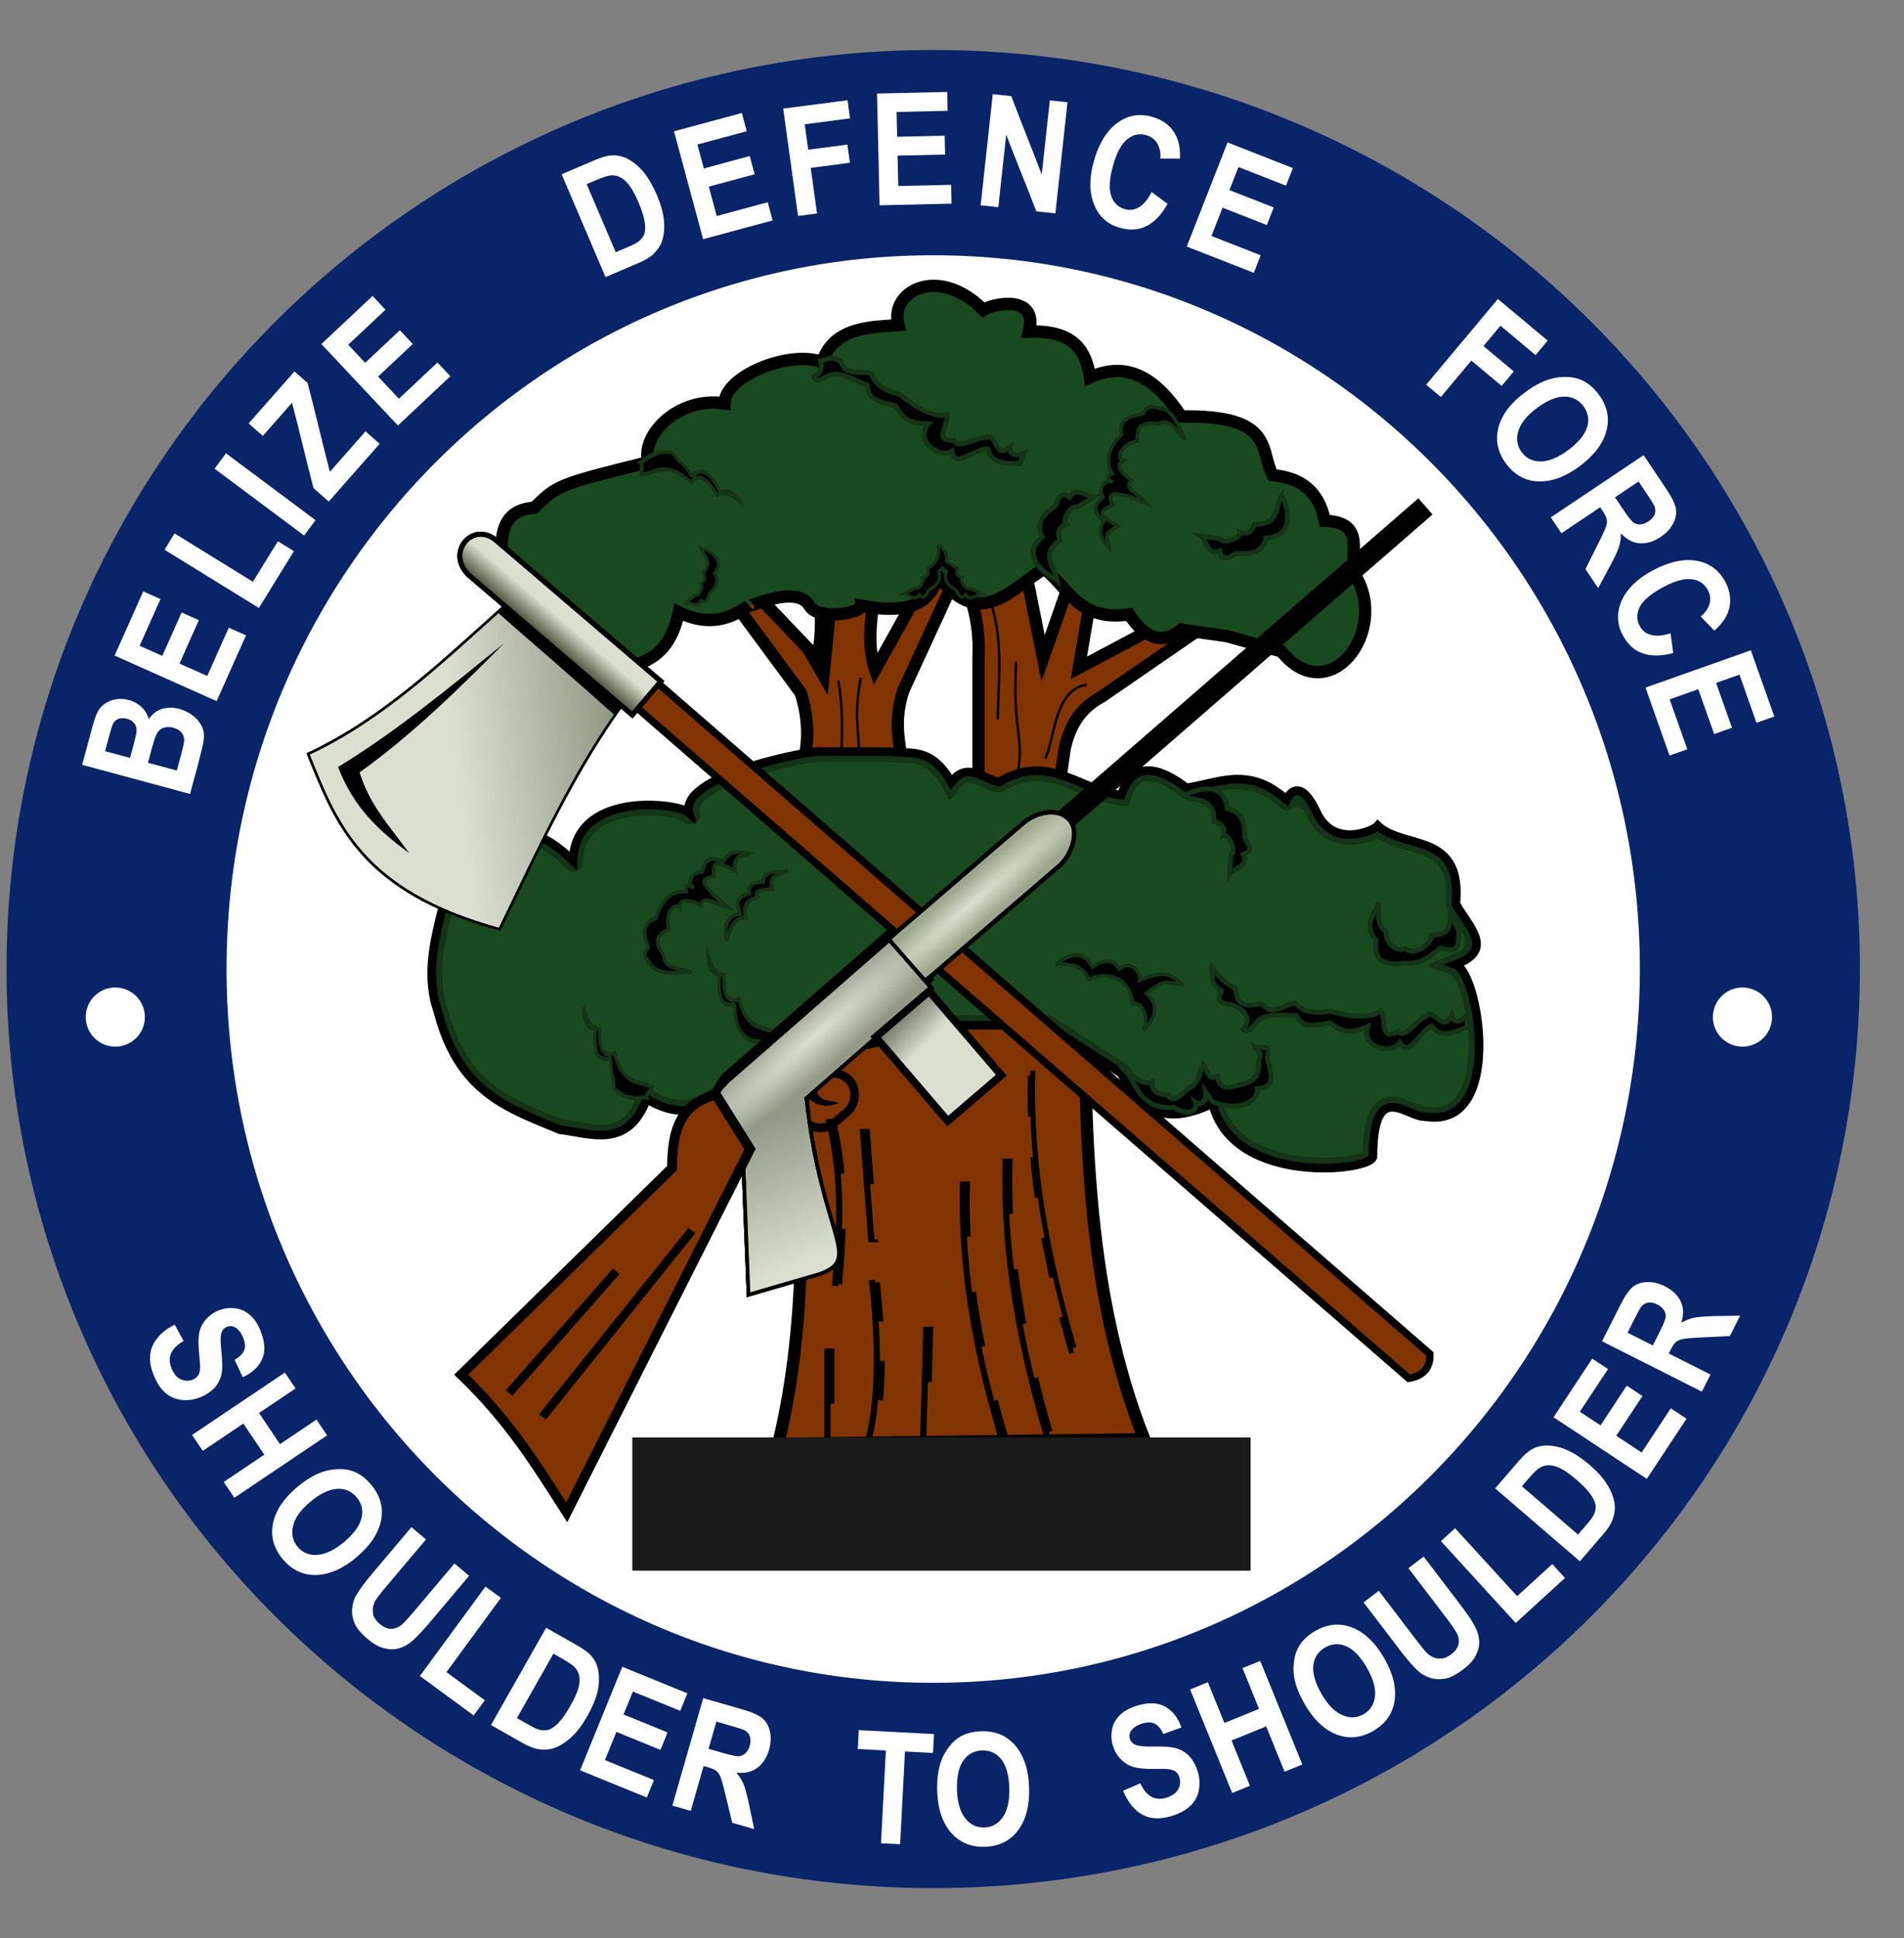 <?xml version="1.0" encoding="UTF-8" standalone="no"?>
<!-- Created with Inkscape (http://www.inkscape.org/) -->
<svg xmlns:dc="http://purl.org/dc/elements/1.1/" xmlns:cc="http://creativecommons.org/ns#" xmlns:rdf="http://www.w3.org/1999/02/22-rdf-syntax-ns#" xmlns:svg="http://www.w3.org/2000/svg" xmlns="http://www.w3.org/2000/svg" xmlns:xlink="http://www.w3.org/1999/xlink" xmlns:sodipodi="http://sodipodi.sourceforge.net/DTD/sodipodi-0.dtd" xmlns:inkscape="http://www.inkscape.org/namespaces/inkscape" id="svg2985" version="1.1" inkscape:version="0.48.4 r9939" width="154.75" height="157.5" sodipodi:docname="Belize_Defence_Force_emblem.svg">
  <rect width="100%" height="100%" fill="#808080" stroke="none"/>
  <defs id="defs2989">
    <linearGradient inkscape:collect="always" xlink:href="#linearGradient3825-7" id="linearGradient4248-1" gradientUnits="userSpaceOnUse" x1="62.475" y1="54.528" x2="34.088" y2="57.831"/>
    <linearGradient inkscape:collect="always" id="linearGradient3825-7">
      <stop style="stop-color:#39412b;stop-opacity:1;" offset="0" id="stop3827-4"/>
      <stop style="stop-color:#39412b;stop-opacity:0;" offset="1" id="stop3829-0"/>
    </linearGradient>
    <linearGradient inkscape:collect="always" xlink:href="#linearGradient3836-4" id="linearGradient4250-9" gradientUnits="userSpaceOnUse" x1="-11.97" y1="64.121" x2="-9.666" y2="64.125"/>
    <linearGradient inkscape:collect="always" id="linearGradient3836-4">
      <stop style="stop-color:#3d462e;stop-opacity:1;" offset="0" id="stop3838-8"/>
      <stop style="stop-color:#3d462e;stop-opacity:0;" offset="1" id="stop3840-8"/>
    </linearGradient>
    <radialGradient inkscape:collect="always" xlink:href="#linearGradient3878-4" id="radialGradient4252-2" gradientUnits="userSpaceOnUse" gradientTransform="matrix(0.729,-0.004,0.042,7.38,63.801,745.272)" cx="216.953" cy="-116.64" fx="216.953" fy="-116.64" r="2.448"/>
    <linearGradient inkscape:collect="always" id="linearGradient3878-4">
      <stop style="stop-color:#dae0d0;stop-opacity:1;" offset="0" id="stop3880-5"/>
      <stop style="stop-color:#dae0d0;stop-opacity:0;" offset="1" id="stop3882-5"/>
    </linearGradient>
    <linearGradient inkscape:collect="always" xlink:href="#linearGradient3846-7" id="linearGradient4254-1" gradientUnits="userSpaceOnUse" x1="106.095" y1="217.768" x2="106.658" y2="223.084"/>
    <linearGradient inkscape:collect="always" id="linearGradient3846-7">
      <stop style="stop-color:#2f3624;stop-opacity:1;" offset="0" id="stop3848-1"/>
      <stop style="stop-color:#2f3624;stop-opacity:0;" offset="1" id="stop3850-1"/>
    </linearGradient>
    <radialGradient inkscape:collect="always" xlink:href="#linearGradient3858-2" id="radialGradient4256-5" gradientUnits="userSpaceOnUse" gradientTransform="matrix(0.187,0.215,-1.535,1.332,332.869,-82.657)" cx="216.134" cy="101.965" fx="216.134" fy="101.965" r="9.159"/>
    <linearGradient inkscape:collect="always" id="linearGradient3858-2">
      <stop style="stop-color:#dae0d0;stop-opacity:1;" offset="0" id="stop3860-7"/>
      <stop style="stop-color:#dae0d0;stop-opacity:0;" offset="1" id="stop3862-6"/>
    </linearGradient>
    <linearGradient inkscape:collect="always" xlink:href="#linearGradient3868-4" id="linearGradient4258-1" gradientUnits="userSpaceOnUse" x1="215.921" y1="117.888" x2="211.359" y2="107.013"/>
    <linearGradient inkscape:collect="always" id="linearGradient3868-4">
      <stop style="stop-color:#dae0d0;stop-opacity:1;" offset="0" id="stop3870-2"/>
      <stop style="stop-color:#dae0d0;stop-opacity:0;" offset="1" id="stop3872-3"/>
    </linearGradient>
  </defs>
  <sodipodi:namedview pagecolor="#ffffff" bordercolor="#666666" borderopacity="1" objecttolerance="10" gridtolerance="10" guidetolerance="10" inkscape:pageopacity="0" inkscape:pageshadow="2" inkscape:window-width="1600" inkscape:window-height="838" id="namedview2987" showgrid="false" inkscape:zoom="4" inkscape:cx="37.857342" inkscape:cy="82.161239" inkscape:window-x="-8" inkscape:window-y="-8" inkscape:window-maximized="1" inkscape:current-layer="g4442" showguides="true" inkscape:guide-bbox="true" fit-margin-top="0" fit-margin-left="0" fit-margin-right="0" fit-margin-bottom="0"/>
  <g id="g3781" transform="translate(36.25,1)">
    <g id="g3850" transform="translate(-236.527,-28.284)">
      <g transform="translate(131.168,35.709)" id="g3823">
        <g id="g3896" transform="translate(-80.5,-21)"/>
      </g>
    </g>
  </g>
  <g id="g3888" transform="translate(3,-8.874)"/>
  <g id="g4337" transform="translate(3,3.5)">
    <g transform="translate(133.621,5.09)" id="g4181"/>
  </g>
  <g id="g4442" transform="translate(461,-10.5)">
    <path transform="matrix(1.265,0,0,1.18,-75.626,86.4)" d="m -192.214,2.407 c 0,31.049 -23.492,56.219 -52.471,56.219 -28.979,0 -52.471,-25.17 -52.471,-56.219 0,-31.049 23.492,-56.219 52.471,-56.219 28.979,0 52.471,25.17 52.471,56.219 z" sodipodi:ry="56.218578" sodipodi:rx="52.470673" sodipodi:cy="2.4067161" sodipodi:cx="-244.68466" id="path4853" style="opacity:0.996;fill:#ffffff;fill-opacity:1;stroke:#092469;stroke-width:14.137;stroke-linecap:round;stroke-miterlimit:4;stroke-opacity:1;stroke-dasharray:none;stroke-dashoffset:0" sodipodi:type="arc"/>
    <g transform="translate(0.15,24.615)" id="g4529">
      <g id="g4769">
        <g id="g4597" transform="translate(-273.747,-5.876)">
          <path sodipodi:nodetypes="ccccccccccccc" inkscape:connector-curvature="0" id="path4484" d="m -127.81,40.625 5.48,7.425 c 0.728,2.279 0.688,4.423 0,6.452 l 8.309,0.094 c -0.092,-2.17 -0.908,-3.823 0.04,-6.736 l 5.187,-11.259 -2.311,0.312 -5.172,9.271 c -0.861,-2.484 -0.061,-5.323 0.134,-8.034 l -4.596,0.619 c -0.059,2.151 0.311,4.302 -0.265,6.452 l -5.568,-5.834 z" style="fill:#823400;fill-opacity:1;stroke:#000000;stroke-width:1px;stroke-linecap:butt;stroke-linejoin:miter;stroke-opacity:1"/>
          <path style="fill:none;stroke:#000000;stroke-width:0.2;stroke-linecap:butt;stroke-linejoin:miter;stroke-miterlimit:4;stroke-opacity:1;stroke-dasharray:none" d="m -119.275,47.078 c 0.613,3.154 0.121,6.763 0.114,9.93" id="path4494" inkscape:connector-curvature="0" sodipodi:nodetypes="cc"/>
          <path sodipodi:nodetypes="cccccccccccccc" inkscape:connector-curvature="0" id="path4486" d="m -110.5,36.125 c 1.535,2.602 2.819,5.371 2.625,9.125 l 0,10.875 6.5,0 0.5,-3.5 c 0.378,-1.783 1.21,-3.298 3,-4.25 l 9.625,-6.625 -1.531,-1 -9.938,5.281 1.469,-8.656 -1.75,0.375 -2.625,7.5 -1.75,-8.75 z" style="fill:#823400;fill-opacity:1;stroke:#000000;stroke-width:1px;stroke-linecap:butt;stroke-linejoin:miter;stroke-opacity:1"/>
          <path sodipodi:nodetypes="cc" inkscape:connector-curvature="0" id="path4496" d="m -117.436,46.828 c -0.613,3.154 -0.121,4.044 -0.114,7.211" style="fill:none;stroke:#000000;stroke-width:0.2;stroke-linecap:butt;stroke-linejoin:miter;stroke-miterlimit:4;stroke-opacity:1;stroke-dasharray:none"/>
          <g id="g4203" transform="translate(-185.403,-8.289)">
            <path style="fill:#823400;fill-opacity:1;stroke:#000000;stroke-width:1px;stroke-linecap:butt;stroke-linejoin:miter;stroke-opacity:1" d="m 62.5,85.125 c 0.804,11.116 1.232,22.12 -1.25,32.25 L 91,117 C 86.37,105.269 86.189,92.585 86.125,79.875 L 68.75,78.125 z" id="path4613" inkscape:connector-curvature="0" sodipodi:nodetypes="cccccc"/>
            <path style="fill:none;stroke:#000000;stroke-width:0.5;stroke-linecap:butt;stroke-linejoin:miter;stroke-miterlimit:4;stroke-opacity:1;stroke-dasharray:none" d="m 65.25,109.625 0,7.375" id="path4615" inkscape:connector-curvature="0"/>
            <path inkscape:connector-curvature="0" id="path4617" d="m 65.338,90.975 c 1.264,5.142 0.872,9.338 0.53,13.562" style="fill:none;stroke:#000000;stroke-width:0.5;stroke-linecap:butt;stroke-linejoin:miter;stroke-miterlimit:4;stroke-opacity:1;stroke-dasharray:none" sodipodi:nodetypes="cc"/>
            <path inkscape:connector-curvature="0" id="path4619" d="m 68.874,104.057 c 0.491,4.604 0.649,9.042 -0.265,12.943" style="fill:none;stroke:#000000;stroke-width:0.5;stroke-linecap:butt;stroke-linejoin:miter;stroke-miterlimit:4;stroke-opacity:1;stroke-dasharray:none" sodipodi:nodetypes="cc"/>
            <path style="fill:none;stroke:#000000;stroke-width:0.5;stroke-linecap:butt;stroke-linejoin:miter;stroke-miterlimit:4;stroke-opacity:1;stroke-dasharray:none" d="m 76.279,96.045 c -0.242,7.627 1.257,14.731 3.359,21.655 l 0,0 0,0 0,0" id="path4623" inkscape:connector-curvature="0" sodipodi:nodetypes="ccccc"/>
            <path sodipodi:nodetypes="ccccc" inkscape:connector-curvature="0" id="path4625" d="m 79.733,94.195 c -0.241,7.934 1.252,15.324 3.346,22.526 l 0,0 0,0 0,0" style="fill:none;stroke:#000000;stroke-width:0.5;stroke-linecap:butt;stroke-linejoin:miter;stroke-miterlimit:4;stroke-opacity:1;stroke-dasharray:none"/>
            <path inkscape:connector-curvature="0" id="path4627" d="m 73.293,107.857 -0.265,9.231" style="fill:none;stroke:#000000;stroke-width:0.5;stroke-linecap:butt;stroke-linejoin:miter;stroke-miterlimit:4;stroke-opacity:1;stroke-dasharray:none" sodipodi:nodetypes="cc"/>
            <path sodipodi:nodetypes="cc" style="fill:none;stroke:#000000;stroke-width:0.5;stroke-linecap:butt;stroke-linejoin:miter;stroke-miterlimit:4;stroke-opacity:1;stroke-dasharray:none" d="m 68.122,91.782 0.708,9.208" id="path4629" inkscape:connector-curvature="0"/>
            <path style="fill:none;stroke:#000000;stroke-width:0.413;stroke-linecap:butt;stroke-linejoin:miter;stroke-miterlimit:4;stroke-opacity:1;stroke-dasharray:none" d="m 81.942,87.036 c -0.241,7.934 1.252,15.324 3.346,22.526 l 0,0 0,0 0,0" id="path4631" inkscape:connector-curvature="0" sodipodi:nodetypes="ccccc"/>
            <path sodipodi:nodetypes="ccccc" inkscape:connector-curvature="0" id="path3069" d="m 81.755,87.473 c -0.241,7.934 1.252,15.324 3.346,22.526 l 0,0 0,0 0,0" style="fill:none;stroke:#000000;stroke-width:0.413;stroke-linecap:butt;stroke-linejoin:miter;stroke-miterlimit:4;stroke-opacity:1;stroke-dasharray:3.304, 3.304;stroke-dashoffset:0"/>
            <path sodipodi:nodetypes="cc" style="fill:none;stroke:#000000;stroke-width:0.4;stroke-linecap:butt;stroke-linejoin:miter;stroke-miterlimit:4;stroke-opacity:1;stroke-dasharray:3.2, 3.2;stroke-dashoffset:0" d="m 69.311,104.244 c 0.491,4.604 0.649,9.042 -0.265,12.943" id="path3839" inkscape:connector-curvature="0"/>
            <path inkscape:connector-curvature="0" id="path3841" d="m 65.625,109.625 0,7.375" style="fill:none;stroke:#000000;stroke-width:0.375;stroke-linecap:butt;stroke-linejoin:miter;stroke-miterlimit:4;stroke-opacity:1;stroke-dasharray:4.5, 4.5;stroke-dashoffset:0"/>
            <path sodipodi:nodetypes="cc" style="fill:none;stroke:#000000;stroke-width:0.375;stroke-linecap:butt;stroke-linejoin:miter;stroke-miterlimit:4;stroke-opacity:1;stroke-dasharray:4.5, 4.5;stroke-dashoffset:0" d="m 65.713,90.975 c 1.264,5.142 0.872,9.338 0.53,13.562" id="path3843" inkscape:connector-curvature="0"/>
            <path sodipodi:nodetypes="ccccc" inkscape:connector-curvature="0" id="path3845" d="m 76.654,96.045 c -0.242,7.627 1.257,14.731 3.359,21.655 l 0,0 0,0 0,0" style="fill:none;stroke:#000000;stroke-width:0.375;stroke-linecap:butt;stroke-linejoin:miter;stroke-miterlimit:4;stroke-opacity:1;stroke-dasharray:4.5, 4.5;stroke-dashoffset:0"/>
            <path style="fill:none;stroke:#000000;stroke-width:0.375;stroke-linecap:butt;stroke-linejoin:miter;stroke-miterlimit:4;stroke-opacity:1;stroke-dasharray:4.5, 4.5;stroke-dashoffset:0" d="m 80.108,94.195 c -0.241,7.934 1.252,15.324 3.346,22.526 l 0,0 0,0 0,0" id="path3847" inkscape:connector-curvature="0" sodipodi:nodetypes="ccccc"/>
            <path sodipodi:nodetypes="cc" style="fill:none;stroke:#000000;stroke-width:0.375;stroke-linecap:butt;stroke-linejoin:miter;stroke-miterlimit:4;stroke-opacity:1;stroke-dasharray:4.5, 4.5;stroke-dashoffset:0" d="m 73.668,107.857 -0.265,9.231" id="path3849" inkscape:connector-curvature="0"/>
            <path inkscape:connector-curvature="0" id="path3851" d="m 68.497,91.782 0.708,9.208" style="fill:none;stroke:#000000;stroke-width:0.375;stroke-linecap:butt;stroke-linejoin:miter;stroke-miterlimit:4;stroke-opacity:1;stroke-dasharray:4.5, 4.5;stroke-dashoffset:0" sodipodi:nodetypes="cc"/>
          </g>
          <rect y="108.562" x="-136.009" height="10.823" width="50.25" id="rect3766" style="fill:#1a1a1a;fill-opacity:1;stroke:none"/>
          <g id="g4031" transform="translate(-183.384,-7.199)">
            <g id="g4033" transform="translate(-109.946,30.193)">
              <g id="g4035" transform="translate(-173.666,-81.816)">
                <path style="fill:#000000;fill-opacity:1;stroke:#133416;stroke-width:0.2;stroke-miterlimit:4;stroke-opacity:1;stroke-dasharray:none" d="m -124.469,130.25 c -0.267,0.046 -0.491,0.213 -0.625,0.438 -0.093,-0.066 -0.229,-0.107 -0.344,-0.125 -0.173,-0.027 -0.329,0.035 -0.469,0.125 -0.121,-0.143 -0.285,-0.253 -0.469,-0.281 -0.145,-0.022 -0.251,0.033 -0.375,0.094 -0.282,-0.109 -0.696,-0.079 -1.125,0.156 -0.162,0.089 -0.31,0.198 -0.438,0.312 -0.316,0.093 -0.562,0.608 -0.562,1.25 0,0.708 0.294,1.281 0.656,1.281 0.033,0 0.062,-0.022 0.094,-0.031 -0.245,-0.169 -0.406,-0.458 -0.406,-0.781 0,-0.501 0.384,-0.889 0.875,-0.906 -0.004,-0.032 -0.031,-0.061 -0.031,-0.094 0,-0.389 0.303,-0.719 0.688,-0.719 0.309,0 0.565,0.218 0.656,0.5 0.128,-0.146 0.323,-0.25 0.531,-0.25 0.217,0 0.372,0.124 0.5,0.281 0.122,-0.202 0.311,-0.344 0.562,-0.344 0.252,0 0.471,0.141 0.594,0.344 0.103,-0.06 0.216,-0.094 0.344,-0.094 0.384,0 0.688,0.298 0.688,0.688 0,0.065 -0.015,0.128 -0.031,0.188 0.126,-0.127 0.308,-0.188 0.5,-0.188 0.384,0 0.688,0.298 0.688,0.688 0,0.124 -0.039,0.24 -0.094,0.344 0.257,-0.09 0.466,-0.273 0.5,-0.531 0.052,-0.387 -0.266,-0.76 -0.719,-0.812 -0.02,-0.002 -0.042,0.001 -0.062,0 0.002,-0.45 -0.334,-0.844 -0.812,-0.906 -0.075,-0.01 -0.147,0.024 -0.219,0.031 -0.103,-0.337 -0.427,-0.606 -0.812,-0.656 -0.096,-0.013 -0.192,-0.015 -0.281,0 z m 1.156,2.344 c -0.02,0.021 -0.039,0.044 -0.062,0.062 0.021,0.003 0.042,-4.2e-4 0.062,0 0.005,-0.02 -0.005,-0.043 0,-0.062 z" transform="translate(450.688,0.563)" id="path4037" inkscape:connector-curvature="0"/>
              </g>
              <g id="g4039" transform="translate(-27.336,-2.824)">
                <g id="g4041" transform="matrix(0.019,0,0,0.019,218.784,37.677)">
                  <path style="fill:#133416;fill-opacity:1;stroke:#000000;stroke-width:36.85;stroke-linecap:butt;stroke-linejoin:miter;stroke-miterlimit:4;stroke-opacity:1;stroke-dasharray:none" d="m -1011.747,-263.715 c -52.556,6.726 -104.577,17.561 -156.112,29.765 -75.453,18.313 -150.174,40.301 -221.903,70.2 -39.434,16.801 -78.401,35.74 -112.664,61.681 -19.263,14.949 -37.625,32.417 -47.527,55.199 -6.168,14.089 -7.342,30.216 -3.107,45.025 -10.362,-9.424 -24.227,-13.373 -37.322,-17.424 -37.678,-10.457 -76.886,-14.703 -115.945,-16.12 -58.725,-1.702 -118.205,4.021 -174.221,22.192 -42.973,14.027 -84.396,36.64 -114.948,70.421 -27.296,29.731 -44.382,67.856 -50.789,107.494 -2.1,12.446 -3.219,25.033 -3.602,37.661 -38.198,-36.753 -79.636,-71.266 -127.389,-94.924 -35.141,-17.455 -74.824,-27.809 -114.266,-23.587 -38.026,3.725 -73.456,20.4 -104.947,41.319 -58.676,38.843 -107.34,91.335 -167.871,127.615 -2.162,1.538 -5.138,2.468 -6.793,4.359 -24.226,110.841 -60.437,219.134 -76.255,331.75 -9.601,68.463 -10.718,138.939 4.451,206.703 4.195,19.391 10.033,38.442 16.493,57.173 20.915,80.906 52.356,159.967 100.481,228.654 36.541,52.521 82.812,97.683 135.492,134.07 76.746,53.389 164.264,87.83 250.205,123.478 11.492,4.675 22.882,9.72 34.377,14.31 60.409,7.23 119.954,24.095 181.207,22.712 33.597,-0.721 67.605,-8.341 96.262,-26.214 34.853,-21.353 59.896,-55.181 77.909,-91.375 5.834,-11.664 10.997,-23.686 15.678,-35.886 38.589,21.974 80.118,40.686 124.503,46.559 32.229,4.405 65.406,0.204 95.54,-11.892 54.083,-21.124 98.13,-62.356 153.303,-81.271 11.932,-4.195 24.324,-7.006 36.796,-8.974 105.335,-43.375 210.666,-86.754 316.001,-130.125 198.599,-43.421 397.188,-86.92 595.794,-130.292 130.374,0 260.75,0 391.125,0 105.616,68.33 211.233,136.661 316.838,205.008 22.368,40.489 46.767,80.64 79.481,113.644 24.176,24.479 53.882,44.149 87.225,53.748 39.298,11.584 81.574,9.196 121.111,-0.102 35.697,-8.369 69.936,-21.907 102.954,-37.706 11.85,49.023 35.671,95.176 69.548,132.542 42.909,47.803 99.857,81.155 159.828,103.216 69.791,25.573 144.076,37.431 218.226,40.093 52.898,1.666 106.127,-1.007 158.119,-10.967 21.93,-4.502 44.127,-9.742 64.064,-20.134 6.31,-3.613 13.3,-7.738 16.136,-14.784 0.409,-44.188 2.202,-88.705 11.68,-131.994 5.167,-21.811 12.123,-44.142 26.779,-61.53 9.879,-11.952 24.726,-19.534 40.299,-20.16 22.176,-1.027 43.355,7.12 63.628,15.1 22.733,8.92 44.971,20.139 69.239,24.116 5.205,0.997 10.577,0.537 15.818,1.032 37.29,5.882 77.112,3.265 111.018,-14.317 33.431,-16.894 58.52,-46.905 75.15,-79.93 22.015,-43.688 32.253,-92.359 37.254,-140.786 6.739,-68.685 2.897,-138.169 -8.027,-206.195 -8.052,-48.069 -19.308,-95.767 -37.872,-140.925 -8.603,-20.084 -18.299,-40.304 -33.458,-56.419 -5.168,-5.359 -11.332,-9.855 -18.401,-12.228 25.068,-9.466 50.273,-20.89 69.564,-39.971 12.269,-12.126 20.562,-28.652 20.725,-46.144 0.409,-23.655 -9.887,-45.804 -20.996,-66.113 -20.8,-37.124 -47.46,-70.619 -67.65,-108.102 3.934,-43.496 3.975,-88.284 -8.38,-130.454 -8.745,-30.067 -25.351,-58.092 -49.056,-78.564 -28.439,-24.965 -64.172,-39.081 -99.852,-50.359 -44.207,-14.037 -90.217,-23.625 -132.035,-44.25 -16.035,-7.957 -31.277,-17.782 -44.408,-29.984 -4.962,5.996 -12.321,9.465 -19.006,13.228 -29.536,14.91 -62.302,23.649 -95.416,24.795 -32.376,1.145 -65.517,-6.869 -92.105,-25.744 -25.855,-18 -44.403,-44.721 -57.076,-73.258 -11.649,-24.254 -24.71,-48.63 -43.1,-68.367 -9.945,-10.373 -22.605,-20.166 -37.582,-20.606 -14.125,-0.409 -26.354,8.841 -34.805,19.378 -4.675,5.787 -8.67,12.106 -11.754,18.846 -37.572,-33.79 -81.023,-62.316 -129.966,-76.537 -39.882,-11.833 -82.354,-13.127 -123.501,-7.826 -58.786,7.246 -115.462,25.776 -174.063,34.252 -34.121,-25.67 -70.318,-49.522 -110.749,-63.969 -26.026,-9.141 -55.024,-13.867 -82.074,-6.232 -23.379,6.426 -43.094,22.486 -57.073,41.92 -13.066,17.931 -22.309,38.375 -29.502,59.252 -53.266,-5.61 -103.668,-25.244 -152.785,-45.614 -53.109,-22.007 -106.326,-45.704 -163.449,-54.909 -41.461,-6.866 -84.603,-4.675 -124.81,7.633 -28.448,8.524 -55.345,21.447 -80.55,37.019 -30.192,-5.465 -56.954,-21.491 -85.301,-32.421 -19.708,-7.743 -41.481,-13.505 -62.651,-8.853 -21.332,4.543 -38.969,19.327 -52.229,35.796 -1.696,2.034 -3.224,4.098 -4.854,6.188 -20.044,-35.082 -44.226,-68.858 -77.177,-92.784 -22.959,-16.813 -50.357,-26.899 -78.508,-30.748 -34.855,-5.008 -70.403,-2.586 -105.269,-7.5 -105.418,0.033 -210.845,-0.102 -316.257,0.102 -0.966,0.153 -1.926,0.204 -2.892,0.358 z" id="path4043" inkscape:connector-curvature="0"/>
                  <path inkscape:connector-curvature="0" id="path4045" d="m -923.531,-220.094 c -61.87,0.041 -124.109,3.401 -184.414,18.057 -72.503,16.141 -144.585,35.199 -214.63,59.989 -56.501,20.585 -112.042,45.629 -160.434,81.697 -15.85,13.295 -29.822,33.818 -25.237,55.582 2.527,11.778 2.959,25.326 -5.347,34.987 -12.728,18.211 -41.499,24.447 -58.892,9.441 -16.35,-11.377 -35.323,-19.213 -55.269,-21.123 -91.447,-17.753 -189.254,-12.292 -275.058,25.432 -42.028,19.531 -77.945,54.293 -92.761,98.917 -9.097,24.833 -11.133,51.525 -12.583,77.739 -5.139,19.351 -25.818,32.862 -45.594,28.625 -17.277,-2.257 -30.515,-14.923 -41.217,-27.713 -43.803,-42.452 -95.731,-80.145 -156.677,-92.072 -45.913,-7.493 -92.569,10.212 -128.419,37.972 -52.502,37.23 -97.939,83.917 -152.844,117.75 -26.977,125.463 -70.639,248.48 -76.936,377.623 -4.094,92.865 22.528,183.667 55.154,269.589 40.332,108.533 115.842,205.348 216.063,264.288 69.585,42.548 145.304,73.882 221.358,102.931 59.12,19.155 121.12,28.721 183.142,31.6 35.758,0.553 73.271,-8.122 100.375,-32.469 26.771,-22.294 43.795,-54.174 55.281,-86.781 6.909,-16.451 18.686,-34.671 38.188,-35.5 19.075,-1.629 35.592,9.73 50.628,19.948 43.391,24.143 95.819,37.021 144.833,23.87 63.144,-17.811 109.436,-70.935 173.181,-86.959 46.778,-14.283 93.054,-30.263 137.37,-50.935 82.416,-34.061 163.647,-71.811 249.801,-95.607 71.403,-17.814 143.954,-30.939 215.47,-48.049 119.168,-26.224 238.235,-53.734 358.528,-74.764 65.275,-3.884 130.68,0.194 196.002,-1.732 68.511,-0.147 137.022,0.087 205.531,0.603 70.855,43.644 139.949,90.473 210.264,135.1 42.224,27.436 84.466,54.842 126.611,82.4 28.121,49.219 56.747,100.605 103.114,134.9 43.416,30.552 101.542,33.996 151.405,18.806 45.608,-13.897 88.628,-34.904 131.864,-54.582 5.782,-3.84 8.629,-3.1 7.515,4.155 5.29,96.979 67.809,187.759 156.01,227.925 86.815,45.158 185.984,60.607 283.061,61.327 56.127,0.027 112.275,-6.788 166.469,-21.375 2.036,-62.211 6.168,-126.957 35.499,-182.986 23.715,-46.732 84.512,-67.291 132.949,-49.979 44.4,14.794 87.465,39.38 135.582,38.294 42.127,0.35 84.666,-20.878 105.781,-57.923 29.627,-48.014 37.733,-105.441 42.375,-160.773 5.979,-91.744 -5.488,-184.468 -32.57,-272.218 -8.533,-24.749 -17.659,-50.263 -34.149,-70.821 -19.162,-15.299 -45.334,-15.079 -66.625,-26.094 -13.454,-5.178 -29.585,-7.465 -40.125,-17.562 4.532,-7.929 14.815,-8.457 21.719,-13.594 42.78,-21.412 91.892,-30.083 130.438,-59.438 14.163,-16.785 10.569,-42.652 -1.781,-59.406 -21.32,-43.615 -58.992,-78.929 -71.969,-126.5 -5.086,-40.403 6.752,-82.878 -8.069,-121.958 -12.587,-43.367 -48.518,-78.259 -91.635,-91.09 -60.501,-23.735 -127.352,-31.842 -183.686,-65.784 -5.644,-4.406 -14.26,-7.599 -20.327,-2.116 -64.182,30.054 -143.604,33.23 -206.492,-1.647 -45.35,-26.056 -76.893,-70.799 -95.135,-119.03 -11.05,-19.178 -40.614,-24.192 -56.719,-8.531 -20.8,11.248 -48.217,1.805 -61.031,-17.125 -61.591,-58.603 -153.987,-79.887 -236.281,-60.5 -54.551,9.889 -107.748,29.669 -163.75,29.562 -22.93,-9.522 -38.822,-30.385 -61.425,-40.387 -30.304,-18.326 -64.921,-34.647 -101.337,-30.917 -26.921,6.136 -45.682,30.071 -55.041,54.847 -7.04,16.631 -9.554,35.065 -18.479,50.894 C 272.076,-32.928 220.118,-45.643 170.743,-64.378 116.829,-84.039 64.891,-109.99 9.756,-126.114 -41.517,-140.351 -97.938,-143.315 -148.125,-123.406 c -25.055,9.283 -48.085,23.213 -72.781,33.062 -26.458,3.853 -50.475,-10.966 -74.049,-20.494 -23.123,-10.122 -46.94,-21.552 -72.67,-21.662 -16.528,5.473 -24.764,22.289 -35.288,34.829 -10.889,15.495 -20.464,33.162 -36.931,43.264 -7.946,-6.283 -7.776,-17.828 -13.646,-25.688 -22.423,-45.036 -49.974,-90.486 -93.611,-117.503 -37.485,-20.334 -81.675,-18.974 -123.18,-20.123 -84.376,-3.236 -168.834,-2.155 -253.25,-2.375 z" style="fill:#1a491f;fill-opacity:1;stroke:none"/>
                </g>
              </g>
              <path style="fill:#000000;fill-opacity:1;stroke:#133416;stroke-width:0.3;stroke-linecap:butt;stroke-linejoin:miter;stroke-miterlimit:4;stroke-opacity:1;stroke-dasharray:none" d="m 164.988,45.221 c -0.13,-0.673 -0.276,-2.067 1.098,-2.186 -0.086,-0.41 -0.722,-1.224 0.751,-1.679 -0.118,-0.703 0.35,-0.932 1.105,-0.928 0.095,-1.111 1.262,-0.709 1.989,-0.928 -0.556,0.378 -1.661,0.329 -1.193,1.503 -0.975,0.025 -1.55,0.179 -1.237,0.619 -0.648,0.275 -1.277,0.568 -0.947,1.699 -0.974,-0.031 -1.286,0.911 -1.566,1.901 z" id="path4047" inkscape:connector-curvature="0" sodipodi:nodetypes="ccccccccc"/>
              <path style="fill:#000000;stroke:#133416;stroke-width:0.3;stroke-linecap:butt;stroke-linejoin:miter;stroke-miterlimit:4;stroke-opacity:1;stroke-dasharray:none" d="m 191.851,47.058 c 0.904,0.125 1.907,-0.046 2.583,1.275 1.128,-0.52 3.261,-0.491 3.542,1.975 0.948,-0.141 1.338,1.375 0.875,2.188 0.884,-0.931 1.408,-1.894 0.25,-3 1.452,-1.134 1.344,-0.976 3.062,-0.688 -0.765,-0.38 -1.055,-1.514 -3.586,-0.404 0.127,-0.657 -0.736,-1.639 -1.664,-0.908 -0.266,-0.412 -0.836,-1.102 -2.198,-0.15 -0.925,-1.754 -2.306,-0.691 -2.864,-0.287 z" id="path4049" inkscape:connector-curvature="0" sodipodi:nodetypes="cccccccccc"/>
              <path style="fill:#000000;fill-opacity:1;stroke:#133416;stroke-width:0.4;stroke-miterlimit:4;stroke-opacity:1;stroke-dasharray:none" d="m 202.124,33.455 c 0.955,0.478 2.471,-0.003 2.489,2.063 0.848,0.191 0.869,0.761 0.744,1.144 0.452,-0.143 1.061,1.234 0.68,1.486 -0.104,0.069 -0.163,1.658 -0.163,1.658 0.343,-0.532 1.601,-0.62 1.106,-1.629 0.955,-0.28 0.363,-0.88 0.105,-1.378 0.039,-1.257 -0.298,-2.154 -1.419,-2.304 -0.223,-2.472 -2.81,-1.516 -3.542,-1.041 z" id="path4051" inkscape:connector-curvature="0" sodipodi:nodetypes="cccsccccc"/>
            </g>
            <path style="fill:#000000;stroke:#133416;stroke-width:0.3;stroke-miterlimit:4;stroke-opacity:1;stroke-dasharray:none" d="m 52.095,77.951 c -0.814,-0.35 -2.209,-0.223 -2.125,-1.312 -1.058,-1.378 -0.352,-1.789 0.375,-2.188 -0.369,-1.433 0.509,-2.169 0.875,-1.75 -0.035,-0.925 1.167,-0.476 1.75,-0.188 0.101,-0.952 1.407,0.041 2.188,0.188 l -1.25,-1.062 c -0.182,-0.405 -1.53,-1.307 0.088,-1.434 -0.136,-1.434 0.248,-1.27 1.717,-0.466 -0.142,-1.548 0.752,-1.165 1.195,-1.412 -0.767,-0.201 -1.531,-0.384 -2.125,0.625 -1.58,-0.539 -1.515,0.293 -1.75,0.875 -0.716,-0.08 -1.343,0.807 -0.648,1.28 -0.523,-0.328 -0.731,-0.214 -0.665,0.283 -1.267,-0.05 -1.993,0.827 -2.438,2.188 -1.225,0.415 -0.959,1.383 -0.625,2.375 -0.582,0.646 0.005,1.085 0.375,1.562 0.702,0.738 1.986,0.395 3.062,0.438 z" id="path4053" inkscape:connector-curvature="0" sodipodi:nodetypes="cccccccccccccccccc"/>
            <g id="g4055" transform="matrix(0.456,0,0,0.638,107.486,-2.895)">
              <path sodipodi:nodetypes="ccccccccc" inkscape:connector-curvature="0" id="path4057" d="m -110.133,135.757 c -2.701,-0.528 -3.68,-2.26 -3.668,-4.687 -2.377,0.315 -3.088,-1.202 -2.751,-3.872 -2.624,-0.113 -2.087,-3.601 -1.887,-4.07 0.537,2.598 1.593,3.77 3.212,3.663 -0.125,1.687 -0.002,3.954 2.547,2.967 1.388,4.435 4.588,3.529 6.724,4.471 l 1.121,1.834 z" style="fill:#133416;fill-opacity:1;stroke:none"/>
              <path inkscape:connector-curvature="0" id="path4059" d="m -118.352,124.518 c 0.002,0.505 0.075,1.018 0.29,1.478 0.159,0.327 0.412,0.616 0.746,0.773 0.265,0.13 0.565,0.17 0.858,0.189 0.094,0.015 0.169,0.098 0.178,0.192 0.014,0.104 -0.024,0.206 -0.028,0.31 -0.068,0.643 -0.088,1.3 0.049,1.935 0.082,0.364 0.235,0.722 0.5,0.99 0.278,0.278 0.667,0.424 1.054,0.459 0.313,0.031 0.627,0.004 0.938,-0.028 0.16,0.019 0.273,0.193 0.238,0.347 -10e-4,0.754 0.107,1.52 0.412,2.214 0.326,0.731 0.92,1.336 1.644,1.677 0.476,0.233 0.988,0.401 1.517,0.458 0.474,0.034 0.949,0.051 1.423,0.084 1.065,0.062 2.131,0.123 3.196,0.185 -0.268,-0.44 -0.536,-0.879 -0.804,-1.319 -0.62,-0.254 -1.288,-0.356 -1.943,-0.481 -0.717,-0.135 -1.436,-0.298 -2.1,-0.608 -0.885,-0.411 -1.619,-1.12 -2.094,-1.97 -0.232,-0.407 -0.419,-0.837 -0.572,-1.28 -0.406,0.133 -0.843,0.205 -1.269,0.133 -0.485,-0.088 -0.909,-0.436 -1.101,-0.888 -0.205,-0.433 -0.273,-0.915 -0.3,-1.389 -0.015,-0.298 -0.009,-0.596 0.006,-0.893 -0.704,-0.013 -1.4,-0.324 -1.868,-0.852 -0.454,-0.489 -0.75,-1.101 -0.968,-1.726 -0.002,-0.006 0,0.01 0,0.008 z" style="fill:#000000;stroke:#133416;stroke-width:0.556;stroke-miterlimit:4;stroke-opacity:1;stroke-dasharray:none"/>
            </g>
            <g transform="matrix(0.456,0,0,0.638,96.29,1.598)" id="g4061">
              <path style="fill:#000000;stroke:#133416;stroke-width:0.556;stroke-miterlimit:4;stroke-opacity:1;stroke-dasharray:none" d="m -115.93,124.396 c 0.002,0.505 0.075,1.018 0.29,1.478 0.159,0.327 0.412,0.616 0.746,0.773 0.265,0.13 0.565,0.17 0.858,0.189 0.094,0.015 0.169,0.098 0.178,0.192 0.014,0.104 -0.024,0.206 -0.028,0.31 -0.068,0.643 -0.088,1.3 0.049,1.935 0.082,0.364 0.235,0.722 0.5,0.99 0.278,0.278 0.667,0.424 1.054,0.459 0.313,0.031 0.627,0.004 0.938,-0.028 0.16,0.019 0.273,0.193 0.238,0.347 -0.001,0.754 0.107,1.52 0.412,2.214 0.326,0.731 -0.141,1.165 0.583,1.505 0.476,0.233 1.331,0.745 1.859,0.801 0.474,0.034 0.949,0.124 1.423,0.157 1.065,0.062 1.069,-0.122 2.135,-0.06 -0.268,-0.44 0.525,-0.806 0.976,-1.319 -0.62,-0.254 -1.288,-0.356 -1.943,-0.481 -0.717,-0.135 -1.436,-0.298 -2.1,-0.608 -0.885,-0.411 -1.619,-1.12 -2.094,-1.97 -0.232,-0.407 -0.419,-0.837 -0.572,-1.28 -0.406,0.133 -0.843,0.205 -1.269,0.133 -0.485,-0.088 -0.909,-0.436 -1.101,-0.888 -0.205,-0.433 -0.273,-0.915 -0.3,-1.389 -0.015,-0.298 -0.009,-0.596 0.006,-0.893 -0.704,-0.013 -1.4,-0.324 -1.868,-0.852 -0.454,-0.489 -0.75,-1.101 -0.968,-1.726 -0.002,-0.006 0,0.01 0,0.008 z" id="path4063" inkscape:connector-curvature="0" sodipodi:nodetypes="ccccccccccccccccccccccccccccc"/>
            </g>
          </g>
          <path sodipodi:nodetypes="ccccccccccccccccscccc" inkscape:connector-curvature="0" id="path4158" d="m -222.562,65.197 c 0.482,0.639 0.895,1.299 1.945,1.768 0.114,2.058 1.797,1.154 2.21,1.304 0.884,1.06 1.768,-0.044 2.652,-0.066 0.835,0.815 1.818,0.794 2.828,0.619 0.876,0.251 3.091,0.833 4.132,-0.022 0.501,0.759 -0.156,2.486 1.392,1.701 0.632,0.615 1.179,-0.743 2.607,-1.458 0.589,0.18 1.179,1.369 1.768,0.133 0.153,0.545 0.497,0.689 1.237,0 l 0,0.972 c -0.825,0.264 -2.048,1.033 -2.873,-0.11 -0.964,0.389 -1.843,2.673 -2.585,1.348 -0.659,1.01 -3.152,0.449 -2.63,-1.304 -1.149,0.508 -1.9,0.597 -3.049,-0.287 -1.062,0.15 -2.24,0.579 -2.74,-0.619 -0.6,0.067 -1.833,-0.177 -2.771,0.209 -0.617,0.254 -0.931,1.356 -1.472,0.962 -0.412,0.146 1.403,-1.09 -1.061,-2.055 -1.338,-0.067 -0.922,-0.742 -0.773,-1.127 -1.103,-0.656 -0.603,-1.311 -0.818,-1.967 z" style="fill:#000000;stroke:#133416;stroke-width:0.4;stroke-linecap:butt;stroke-linejoin:miter;stroke-miterlimit:4;stroke-opacity:1;stroke-dasharray:none" transform="translate(133.621,5.09)"/>
          <path sodipodi:nodetypes="cccccccccc" inkscape:connector-curvature="0" id="path4160" d="m -209,60 c 0.1,0.824 -0.229,1.777 0.625,2.375 -0.016,1.209 1.075,1.62 1.562,1.375 0.833,0.628 2.073,-0.311 2.156,-1.094 1.753,-0.052 1.362,-0.975 1.531,-1.781 l 0.688,1.5 c -0.142,0.727 0.279,1.91 -1.5,1.312 -0.821,0.643 -1.557,1.407 -2.938,1.25 -1.505,0.214 -2.549,-0.099 -2.312,-1.875 -1.112,-1.282 -0.052,-2.081 0.188,-3.062 z" style="fill:#000000;fill-opacity:1;stroke:#133416;stroke-width:0.4;stroke-linecap:butt;stroke-linejoin:miter;stroke-miterlimit:4;stroke-opacity:1;stroke-dasharray:none" transform="translate(133.621,5.09)"/>
          <path sodipodi:nodetypes="cccccccccccccccc" inkscape:connector-curvature="0" id="path4162" d="m -229.875,73.375 c 0.823,0.475 1.565,1.601 2.5,1.188 -0.08,0.861 0.523,1.039 1.266,1.078 0.379,0.879 1.299,-0.228 1.797,-0.609 0.686,-0.304 0.786,-1.193 1.094,-1.875 0.344,0.377 0.279,1.368 1.141,0.969 0.172,1.103 0.957,0.982 1.828,0.688 1.231,-0.252 1.559,-0.774 1.531,-1.969 0.355,-0.718 -0.186,-0.746 -0.312,-1.094 0.392,0.202 1.363,-0.408 1.016,0.828 0.175,1.149 0.882,2.457 -0.797,2.547 0.081,0.841 -1.149,1.997 -3.625,1.094 l -0.594,-0.828 c 0.062,0.668 -0.269,1.206 -0.844,0.828 0.251,0.632 -0.505,1.226 -1.719,0.438 -3.11,0.187 -2.898,-2.155 -4.281,-3.281 z" style="fill:#000000;fill-opacity:1;stroke:#133416;stroke-width:0.4;stroke-linecap:butt;stroke-linejoin:miter;stroke-miterlimit:4;stroke-opacity:1;stroke-dasharray:none" transform="translate(133.621,5.09)"/>
          <path sodipodi:nodetypes="ccccccccccccccccccccscccccc" inkscape:connector-curvature="0" id="path4482" d="m -146.548,37.267 c -0.321,-2.482 0.296,-4.113 2.563,-4.243 1.876,-1.827 1.875,-1.886 9.281,-3.712 -0.643,-2.143 2.373,-5.352 6.187,-4.773 0.023,-2.216 5.246,-4.359 7.955,-3.359 0.897,-3.013 4.427,-2.834 6.187,-3.005 -0.775,-2.738 3.231,-4.922 6.894,-1.237 0.833,-0.538 4.492,-1.258 3.712,1.768 3.605,-0.131 4.654,1.527 4.95,3.712 3.244,-1.439 5.507,0.311 7.425,3.182 7.608,-0.12 6.351,2.715 7.425,4.773 2.149,0.188 3.74,1.173 4.243,3.712 3.553,0.109 1.847,2.848 2.475,4.419 2.766,4.606 -2.169,10.939 -6.01,6.187 l -4.419,-1.237 -3.712,-0.53 c -1.414,1.156 -2.828,0.905 -4.243,-1.237 -4.124,0.589 -4.905,-2.166 -6.894,-3.712 -2.731,1.636 -5.265,5.109 -8.662,0.53 -0.605,2.68 -2.999,3.083 -6.187,2.475 0.055,0.551 -3.494,1.276 -4.243,0 -1.079,-1.839 -5.222,0.318 -4.95,0 -1.886,1.435 -3.771,1.45 -5.657,0.53 -0.475,2.131 -1.43,3.925 -4.243,4.419 l -4.95,1.768 -2.475,-1.768 z" style="fill:#1a491f;fill-opacity:1;stroke:#000000;stroke-width:1px;stroke-linecap:butt;stroke-linejoin:miter;stroke-opacity:1"/>
          <g transform="translate(-185.446,-7.477)" id="g4222">
            <g transform="translate(-147.659,-13.601)" id="g3836">
              <g transform="translate(148.492,13.789)" id="g3843">
                <path sodipodi:nodetypes="cccccc" inkscape:connector-curvature="0" id="path3773" d="m 38.188,48.312 c -4.992,4.459 -9.825,9.143 -15.938,12 2.248,5.537 4.231,11.146 15.562,14.25 3.109,-6.384 6.024,-12.879 10.25,-18.625 L 38.875,47.875 z" style="fill:#dae0d0;fill-opacity:1;stroke:#000000;stroke-width:0.2;stroke-linecap:butt;stroke-linejoin:miter;stroke-miterlimit:4;stroke-opacity:1;stroke-dasharray:none"/>
                <path style="fill:#823400;fill-opacity:1;stroke:#000000;stroke-width:0.6;stroke-miterlimit:4;stroke-opacity:1;stroke-dasharray:none" d="m 43.2,51.539 1.72,-1.98 68.508,59.508 c 0.037,1.183 -0.591,1.796 -1.72,1.98 z" id="rect2995" inkscape:connector-curvature="0" sodipodi:nodetypes="ccccc"/>
                <path style="fill:url(#linearGradient4248-1);fill-opacity:1;stroke:#000000;stroke-width:0.2;stroke-linecap:butt;stroke-linejoin:miter;stroke-miterlimit:4;stroke-opacity:1;stroke-dasharray:none" d="m 38.188,48.312 c -4.992,4.459 -9.825,9.143 -15.938,12 2.248,5.537 4.231,11.146 15.562,14.25 3.109,-6.384 6.024,-12.879 10.25,-18.625 L 38.875,47.875 z" id="path3047" inkscape:connector-curvature="0" sodipodi:nodetypes="cccccc"/>
                <path transform="matrix(0.65,-0.76,0.76,0.65,0,0)" style="fill:#dae0d0;fill-opacity:1;stroke:#000000;stroke-width:0.404;stroke-miterlimit:4;stroke-opacity:1" d="m -11.84,56.595 c 0.146,-2.694 3.705,-2.646 3.589,0 l 0,17.471 -3.589,0 z" id="rect3770" inkscape:connector-curvature="0" sodipodi:nodetypes="ccccc"/>
                <path style="fill:#000000;stroke:none" d="m 38.188,51.312 c -4.357,3.521 -8.661,7.104 -13.5,10.062 1.286,3.357 3.384,5.231 5.781,7 -1.593,-2.206 -3.182,-3.84 -4.031,-6.562 4.37,-3.14 8.165,-6.889 11.75,-10.5 z" id="path3775" inkscape:connector-curvature="0" sodipodi:nodetypes="ccccc"/>
                <path style="fill:#000000;fill-opacity:1;stroke:none" d="m 42.406,52.961 c -2.578,-2.241 -4.691,-4.085 -4.696,-4.1 -0.011,-0.034 0.49,-0.483 0.526,-0.47 0.015,0.005 2.123,1.8 4.686,3.989 3.19,2.725 4.65,3.991 4.631,4.016 -0.015,0.02 0.314,-0.416 -0.159,0.351 -0.156,0.252 -0.239,0.379 -0.249,0.39 -0.01,0.011 -2.161,-1.934 -4.739,-4.175 z" id="path3779" inkscape:connector-curvature="0" sodipodi:nodetypes="sccscscs"/>
                <path sodipodi:nodetypes="ccccc" inkscape:connector-curvature="0" id="path3834" d="m -11.84,56.595 c 0.146,-2.694 3.705,-2.646 3.589,0 l 0,17.471 -3.589,0 z" style="fill:url(#linearGradient4250-9);fill-opacity:1;stroke:#000000;stroke-width:0.404;stroke-miterlimit:4;stroke-opacity:1" transform="matrix(0.65,-0.76,0.76,0.65,0,0)"/>
              </g>
            </g>
            <path inkscape:connector-curvature="0" id="path3810" d="m 222.924,90.935 -13.461,11.766 0.031,0.032 c -0.398,0.295 -1.25,1.872 -1.097,2.296 0.74,2.056 2.592,2.227 2.592,2.227 l 0.502,12.259 5.71,-1.414 -1.002,-14.298 10.199,-8.909 -3.472,-3.959 z" style="fill:#000000;fill-opacity:1;stroke:#000000;stroke-width:0.3;stroke-miterlimit:4;stroke-opacity:1;stroke-dasharray:none" transform="translate(-152.609,-16.075)"/>
            <rect style="fill:none;stroke:#000000;stroke-width:0.7;stroke-linecap:round;stroke-miterlimit:4;stroke-opacity:1;stroke-dasharray:none" id="rect3804" width="3.5" height="4.906" x="219.708" y="-99.103" transform="matrix(0.653,0.758,-0.758,0.653,-152.609,-16.075)" ry="1.75"/>
            <rect style="fill:#000000;fill-opacity:1;stroke:none" id="rect3791" width="1.75" height="43.743" x="216.503" y="-164.116" transform="matrix(0.656,0.755,-0.755,0.656,-152.609,-16.075)"/>
            <rect style="fill:#9ca68d;fill-opacity:1;stroke:#000000;stroke-width:0.347;stroke-linecap:round;stroke-miterlimit:4;stroke-opacity:1;stroke-dasharray:none" id="rect3802" width="4.549" height="19.929" x="214.82" y="-126.701" ry="3.103" transform="matrix(0.652,0.758,-0.758,0.652,-152.609,-16.075)"/>
            <rect transform="matrix(0.652,0.758,-0.758,0.652,-152.609,-16.075)" ry="3.103" y="-126.701" x="214.82" height="19.929" width="4.549" id="rect3876" style="fill:url(#radialGradient4252-2);fill-opacity:1;stroke:#000000;stroke-width:0.347;stroke-linecap:round;stroke-miterlimit:4;stroke-opacity:1;stroke-dasharray:none"/>
            <path style="fill:#929987;fill-opacity:1;stroke:#000000;stroke-width:0.3;stroke-miterlimit:4;stroke-opacity:1;stroke-dasharray:none" d="m 222.924,91.685 -13.461,11.766 0.031,0.032 c -0.398,0.295 -1.25,1.872 -1.097,2.296 0.74,2.056 2.592,2.227 2.592,2.227 l 0.502,12.509 5.71,-1.664 c 3.652,-1.239 0.219,-3.028 -1.002,-14.298 l 10.199,-8.909 -3.472,-3.959 z" id="rect3793" inkscape:connector-curvature="0" sodipodi:nodetypes="ccccccccccc" transform="translate(-152.609,-16.075)"/>
            <rect style="fill:#dae0d0;fill-opacity:1;stroke:#000000;stroke-width:0.6;stroke-miterlimit:4;stroke-opacity:1;stroke-dasharray:none" id="rect3795" width="5.727" height="9" x="103.553" y="220.014" transform="matrix(0.759,-0.651,0.651,0.759,-152.609,-16.075)"/>
            <path style="fill:#000000;stroke:none" d="m -67.518,52.934 c 0.896,0.959 1.912,0.789 2.63,0.497 -0.699,-0.219 -1.73,-0.079 -1.845,-1.083 z" id="path3806" inkscape:connector-curvature="0" transform="translate(131.141,35.425)" sodipodi:nodetypes="cccc"/>
            <rect transform="matrix(0.759,-0.651,0.651,0.759,-152.609,-16.075)" y="220.014" x="103.553" height="9" width="5.727" id="rect3844" style="fill:url(#linearGradient4254-1);fill-opacity:1;stroke:#000000;stroke-width:0.6;stroke-miterlimit:4;stroke-opacity:1;stroke-dasharray:none"/>
            <path sodipodi:nodetypes="ccccccccccc" inkscape:connector-curvature="0" id="path3856" d="m 222.924,91.685 -13.461,11.766 0.031,0.032 c -0.398,0.295 -1.25,1.872 -1.097,2.296 0.74,2.056 2.592,2.227 2.592,2.227 l 0.502,12.509 5.71,-1.664 c 3.652,-1.239 0.219,-3.028 -1.002,-14.298 l 10.199,-8.909 -3.472,-3.959 z" style="fill:url(#radialGradient4256-5);fill-opacity:1;stroke:#000000;stroke-width:0.3;stroke-miterlimit:4;stroke-opacity:1;stroke-dasharray:none" transform="translate(-152.609,-16.075)"/>
            <path style="fill:url(#linearGradient4258-1);fill-opacity:1;stroke:#000000;stroke-width:0.3;stroke-miterlimit:4;stroke-opacity:1;stroke-dasharray:none" d="m 222.924,91.685 -13.461,11.766 0.031,0.032 c -0.398,0.295 -1.25,1.872 -1.097,2.296 0.74,2.056 2.592,2.227 2.592,2.227 l 0.502,12.509 5.71,-1.664 c 3.652,-1.239 0.219,-3.028 -1.002,-14.298 l 10.199,-8.909 -3.472,-3.959 z" id="path3866" inkscape:connector-curvature="0" sodipodi:nodetypes="ccccccccccc" transform="translate(-152.609,-16.075)"/>
            <g id="g3818" transform="matrix(0.998,0.065,-0.065,0.998,-272.371,-73.38)">
              <path sodipodi:nodetypes="cccccc" transform="translate(283.75,51.5)" inkscape:connector-curvature="0" id="path3812" d="m 54.624,88.355 3.048,4.234 -12.948,30.414 c -2.604,-3.536 -5.08,-7.071 -9.281,-10.607 l 15.998,-17.854 c -0.127,-2.656 0.06,-5.155 3.182,-6.187 z" style="fill:#823400;fill-opacity:1;stroke:#000000;stroke-width:0.8;stroke-linecap:butt;stroke-linejoin:miter;stroke-miterlimit:4;stroke-opacity:1;stroke-dasharray:none"/>
              <path transform="translate(283.75,51.5)" inkscape:connector-curvature="0" id="path3814" d="m 39.421,113.634 8.043,-10.43" style="fill:none;stroke:#000000;stroke-width:0.7;stroke-linecap:butt;stroke-linejoin:miter;stroke-miterlimit:4;stroke-opacity:1;stroke-dasharray:none"/>
              <path sodipodi:nodetypes="cc" style="fill:none;stroke:#000000;stroke-width:0.7;stroke-linecap:butt;stroke-linejoin:miter;stroke-miterlimit:4;stroke-opacity:1;stroke-dasharray:none" d="m 326,166.902 11.137,-15.91" id="path3816" inkscape:connector-curvature="0"/>
            </g>
          </g>
          <path sodipodi:nodetypes="cccccc" inkscape:connector-curvature="0" id="path4488" d="m -122.75,43.688 2.625,4.562 0.656,-6.719 -1.062,-0.469 L -121,44.75 z" style="fill:#000000;stroke:none"/>
          <path sodipodi:nodetypes="cc" inkscape:connector-curvature="0" id="path4490" d="m -106.875,40.719 c 1.044,3.167 0.607,6.333 0.562,9.5" style="fill:none;stroke:#000000;stroke-width:0.2;stroke-linecap:butt;stroke-linejoin:miter;stroke-miterlimit:4;stroke-opacity:1;stroke-dasharray:none"/>
          <path sodipodi:nodetypes="ccc" inkscape:connector-curvature="0" id="path4492" d="m -104.688,54.594 c 0.546,-3.021 -0.441,-3.448 -0.125,-9.062 l 0,0" style="fill:none;stroke:#000000;stroke-width:0.2;stroke-linecap:butt;stroke-linejoin:miter;stroke-miterlimit:4;stroke-opacity:1;stroke-dasharray:none"/>
          <path sodipodi:nodetypes="cc" inkscape:connector-curvature="0" id="path4498" d="m -99.094,47.406 c -2.654,0.372 -2.575,4.547 -3.375,6" style="fill:none;stroke:#000000;stroke-width:0.2;stroke-linecap:butt;stroke-linejoin:miter;stroke-miterlimit:4;stroke-opacity:1;stroke-dasharray:none"/>
        </g>
        <path sodipodi:nodetypes="cccsccccc" inkscape:connector-curvature="0" id="path4500" d="m 69.979,8.207 c -0.538,0.923 -0.156,2.466 -2.219,2.352 -0.246,0.834 -0.815,0.818 -1.19,0.669 0.114,0.46 -1.3,0.979 -1.527,0.583 -0.062,-0.108 -1.644,-0.269 -1.644,-0.269 0.508,0.377 0.516,1.638 1.554,1.209 0.218,0.971 0.855,0.418 1.368,0.193 1.252,0.12 2.169,-0.159 2.391,-1.267 2.482,-0.064 1.693,-2.707 1.267,-3.468 z" style="fill:#000000;fill-opacity:1;stroke:#133416;stroke-width:0.4;stroke-miterlimit:4;stroke-opacity:1;stroke-dasharray:none" transform="translate(-426.952,17.904)"/>
        <path style="fill:#000000;fill-opacity:1;stroke:#133416;stroke-width:0.4;stroke-miterlimit:4;stroke-opacity:1;stroke-dasharray:none" d="m -375.234,32.995 c -0.165,-1.055 -1.437,-2.011 0.235,-3.225 -0.336,-0.801 0.115,-1.149 0.5,-1.27 -0.379,-0.285 0.389,-1.58 0.815,-1.416 0.117,0.045 1.445,-0.83 1.445,-0.83 -0.632,0.029 -1.435,-0.944 -1.968,0.045 -0.782,-0.616 -0.927,0.216 -1.183,0.714 -1.046,0.698 -1.581,1.493 -1.053,2.492 -1.884,1.617 0.397,3.168 1.208,3.489 z" id="path4504" inkscape:connector-curvature="0" sodipodi:nodetypes="cccsccccc"/>
        <path sodipodi:nodetypes="cccsccccc" inkscape:connector-curvature="0" id="path4515" d="m 22.765,12.506 c 0.205,0.642 1.085,1.114 0.168,2.033 0.286,0.467 0.041,0.727 -0.186,0.84 0.262,0.141 -0.087,1.023 -0.367,0.961 -0.077,-0.017 -0.814,0.657 -0.814,0.657 0.389,-0.079 0.98,0.45 1.215,-0.218 0.544,0.308 0.553,-0.224 0.663,-0.559 0.58,-0.536 0.834,-1.084 0.41,-1.655 1.009,-1.19 -0.554,-1.936 -1.088,-2.058 z" style="fill:#000000;fill-opacity:1;stroke:#133416;stroke-width:0.252;stroke-miterlimit:4;stroke-opacity:1;stroke-dasharray:none" transform="translate(-426.952,17.904)"/>
        <path transform="translate(-133.621,-5.09)" inkscape:connector-curvature="0" id="path4517" d="m -251.281,35.219 c 0.058,0.635 0.184,1.324 -0.844,1.938 0.163,0.523 -0.159,0.728 -0.406,0.781 0.22,0.201 -0.306,0.972 -0.562,0.844 -0.07,-0.035 -0.969,0.438 -0.969,0.438 0.396,0.019 0.859,0.684 1.25,0.094 0.452,0.432 0.561,-0.077 0.75,-0.375 0.694,-0.377 1.084,-0.873 0.812,-1.531 0.131,-0.094 0.224,-0.185 0.312,-0.281 0.089,0.093 0.206,0.183 0.344,0.281 -0.271,0.658 0.088,1.154 0.781,1.531 0.189,0.298 0.329,0.807 0.781,0.375 0.391,0.59 0.854,-0.075 1.25,-0.094 0,0 -0.899,-0.472 -0.969,-0.438 -0.256,0.128 -0.813,-0.643 -0.594,-0.844 -0.248,-0.053 -0.538,-0.258 -0.375,-0.781 -0.436,-0.26 -0.712,-0.418 -0.906,-0.594 0.126,-0.541 -0.184,-1.011 -0.5,-1.25 -0.054,-0.041 -0.107,-0.069 -0.156,-0.094 z" style="fill:#000000;fill-opacity:1;stroke:#133416;stroke-width:0.252;stroke-miterlimit:4;stroke-opacity:1;stroke-dasharray:none"/>
        <path sodipodi:nodetypes="cccccccccccccccccc" inkscape:connector-curvature="0" id="path4502" d="m -47.816,33.859 c -0.697,-0.548 -1.251,-1.834 -2.168,-1.24 -1.716,-0.271 -1.74,0.545 -1.743,1.374 -1.436,0.36 -1.662,1.483 -1.12,1.605 -0.829,0.411 0.139,1.253 0.671,1.627 -0.788,0.544 0.708,1.216 1.21,1.832 l -1.531,-0.591 c -0.443,0.034 -1.879,-0.72 -1.218,0.763 -1.325,0.565 -0.997,0.825 0.411,1.731 -1.428,0.615 -0.664,1.217 -0.67,1.725 -0.542,-0.578 -1.069,-1.162 -0.466,-2.165 -1.228,-1.131 -0.467,-1.471 -0.067,-1.955 -0.412,-0.591 0.068,-1.566 0.815,-1.18 -0.538,-0.303 -0.537,-0.54 -0.069,-0.719 -0.649,-1.089 -0.226,-2.146 0.758,-3.186 -0.221,-1.275 0.757,-1.503 1.788,-1.684 0.289,-0.82 0.955,-0.514 1.552,-0.417 0.983,0.265 1.295,1.556 1.847,2.482 z" style="fill:#000000;stroke:#133416;stroke-width:0.3;stroke-miterlimit:4;stroke-opacity:1;stroke-dasharray:none" transform="translate(-317.005,-12.29)"/>
        <g id="g4506" transform="matrix(-0.383,0.248,-0.346,-0.535,-402.273,122.043)">
          <path sodipodi:nodetypes="ccccccccccccccccccccccccccccc" inkscape:connector-curvature="0" id="path4508" d="m -115.93,124.396 c 0.002,0.505 0.075,1.018 0.29,1.478 0.159,0.327 0.412,0.616 0.746,0.773 0.265,0.13 0.565,0.17 0.858,0.189 0.094,0.015 0.169,0.098 0.178,0.192 0.014,0.104 -0.024,0.206 -0.028,0.31 -0.068,0.643 -0.088,1.3 0.049,1.935 0.082,0.364 0.235,0.722 0.5,0.99 0.278,0.278 0.667,0.424 1.054,0.459 0.313,0.031 0.627,0.004 0.938,-0.028 0.16,0.019 0.273,0.193 0.238,0.347 -0.001,0.754 0.107,1.52 0.412,2.214 0.326,0.731 -0.141,1.165 0.583,1.505 0.476,0.233 1.331,0.745 1.859,0.801 0.474,0.034 0.949,0.124 1.423,0.157 1.065,0.062 1.069,-0.122 2.135,-0.06 -0.268,-0.44 0.525,-0.806 0.976,-1.319 -0.62,-0.254 -1.288,-0.356 -1.943,-0.481 -0.717,-0.135 -1.436,-0.298 -2.1,-0.608 -0.885,-0.411 -1.619,-1.12 -2.094,-1.97 -0.232,-0.407 -0.419,-0.837 -0.572,-1.28 -0.406,0.133 -0.843,0.205 -1.269,0.133 -0.485,-0.088 -0.909,-0.436 -1.101,-0.888 -0.205,-0.433 -0.273,-0.915 -0.3,-1.389 -0.015,-0.298 -0.009,-0.596 0.006,-0.893 -0.704,-0.013 -1.4,-0.324 -1.868,-0.852 -0.454,-0.489 -0.75,-1.101 -0.968,-1.726 -0.002,-0.006 0,0.01 0,0.008 z" style="fill:#000000;stroke:#133416;stroke-width:0.556;stroke-miterlimit:4;stroke-opacity:1;stroke-dasharray:none"/>
        </g>
        <path inkscape:connector-curvature="0" id="path4510" transform="translate(-133.621,-5.09)" d="m -259.969,20.062 -0.875,0.25 c 0.406,1.048 -0.879,1.32 -0.531,1.344 0.34,0.576 1.051,-0.293 1.719,-0.281 1.014,0.018 2.048,0.73 2.625,0.906 -0.016,1.298 1.247,1.373 2.281,1.656 0.704,1.267 1.431,1.479 2.688,1.469 -1.174,1.402 0.9,2.884 1.906,2.219 0.156,1.511 1.867,-0.212 2.906,-0.188 0.304,1.377 1.732,1.134 2.594,1.219 l 0.375,-0.875 c -0.953,0.339 -1.2,0.061 -1.125,-0.5 -1.031,0.902 -1.124,-0.413 -1.594,-0.812 -1.595,0.091 -2.632,1.097 -2.969,0.281 -1.732,0.106 -0.435,-1.198 -0.594,-2.094 -1.295,0.372 -3.108,-1.047 -3.812,-1.625 -0.997,-0.24 -1.9,-0.608 -2.344,-1.688 -0.82,-0.33 -2.078,0.323 -2.469,-1 -0.116,-0.11 -0.416,-0.171 -0.75,-0.281 l -0.031,0 z" style="fill:#000000;stroke:#133416;stroke-width:0.4;stroke-linecap:butt;stroke-linejoin:miter;stroke-miterlimit:4;stroke-opacity:1;stroke-dasharray:none"/>
      </g>
    </g>
    <path id="path3515" d="m -454.324,72.646 c 0.266,-0.987 0.533,-1.978 0.801,-2.969 0.159,-0.588 0.304,-1.023 0.438,-1.295 0.138,-0.276 0.325,-0.501 0.577,-0.682 0.243,-0.174 0.534,-0.298 0.88,-0.37 0.344,-0.064 0.714,-0.051 1.09,0.05 0.414,0.112 0.764,0.307 1.053,0.588 0.294,0.273 0.48,0.608 0.57,0.968 0.277,-0.404 0.633,-0.69 1.079,-0.827 0.439,-0.135 0.907,-0.142 1.415,-0.005 0.402,0.108 0.765,0.289 1.102,0.546 0.334,0.256 0.578,0.561 0.728,0.887 0.158,0.332 0.2,0.703 0.145,1.121 -0.035,0.258 -0.176,0.864 -0.426,1.827 -0.227,0.841 -0.455,1.686 -0.681,2.527 -2.923,-0.788 -5.846,-1.576 -8.769,-2.365 z m 1.865,-1.108 c 0.674,0.182 1.351,0.364 2.027,0.547 0.088,-0.326 0.176,-0.652 0.265,-0.983 0.157,-0.583 0.243,-0.947 0.261,-1.099 0.034,-0.267 -0.017,-0.502 -0.153,-0.69 -0.134,-0.197 -0.342,-0.331 -0.623,-0.407 -0.269,-0.073 -0.506,-0.063 -0.713,0.01 -0.203,0.083 -0.356,0.249 -0.461,0.488 -0.057,0.141 -0.182,0.568 -0.372,1.276 -0.077,0.287 -0.155,0.575 -0.231,0.858 z m 3.484,0.94 c 0.783,0.211 1.563,0.422 2.347,0.633 0.124,-0.459 0.25,-0.927 0.374,-1.386 0.146,-0.541 0.221,-0.889 0.221,-1.045 0.013,-0.236 -0.054,-0.457 -0.201,-0.643 -0.153,-0.184 -0.379,-0.323 -0.689,-0.407 -0.263,-0.071 -0.5,-0.075 -0.712,-0.017 -0.214,0.053 -0.39,0.176 -0.527,0.355 -0.142,0.187 -0.302,0.614 -0.487,1.3 -0.109,0.403 -0.217,0.807 -0.326,1.21 z" style="fill:#ffffff;fill-opacity:1;fill-rule:evenodd;stroke:none" inkscape:connector-curvature="0"/>
    <path id="path3517" d="m -443.393,67.471 c -2.764,-1.234 -5.529,-2.468 -8.293,-3.702 0.777,-1.741 1.551,-3.473 2.328,-5.214 0.467,0.208 0.934,0.417 1.4,0.625 -0.565,1.266 -1.128,2.528 -1.694,3.794 0.615,0.275 1.227,0.548 1.839,0.821 0.525,-1.177 1.051,-2.354 1.574,-3.526 0.467,0.208 0.931,0.415 1.4,0.625 -0.523,1.173 -1.049,2.349 -1.574,3.526 0.752,0.336 1.504,0.671 2.256,1.007 0.585,-1.311 1.168,-2.617 1.752,-3.924 0.467,0.208 0.931,0.415 1.398,0.624 -0.795,1.781 -1.59,3.563 -2.386,5.344" style="fill:#ffffff;fill-opacity:1;fill-rule:evenodd;stroke:none" inkscape:connector-curvature="0"/>
    <path id="path3519" d="m -439.96,59.9 c -2.555,-1.577 -5.111,-3.154 -7.669,-4.732 0.273,-0.442 0.546,-0.885 0.817,-1.324 2.123,1.31 4.244,2.618 6.367,3.928 0.677,-1.097 1.353,-2.193 2.03,-3.29 0.435,0.268 0.867,0.535 1.302,0.804 -0.947,1.535 -1.897,3.075 -2.847,4.614" style="fill:#ffffff;fill-opacity:1;fill-rule:evenodd;stroke:none" inkscape:connector-curvature="0"/>
    <path id="path3521" d="m -436.284,54.014 c -2.426,-1.811 -4.852,-3.622 -7.277,-5.433 0.308,-0.413 0.619,-0.83 0.93,-1.246 2.426,1.811 4.852,3.622 7.277,5.433 -0.311,0.417 -0.622,0.833 -0.93,1.246" style="fill:#ffffff;fill-opacity:1;fill-rule:evenodd;stroke:none" inkscape:connector-curvature="0"/>
    <path id="path3523" d="m -434.278,51.254 c -0.413,-0.364 -0.829,-0.73 -1.24,-1.092 -0.603,-2.302 -1.142,-4.636 -1.749,-6.934 -0.79,0.897 -1.58,1.794 -2.373,2.694 -0.384,-0.338 -0.767,-0.676 -1.151,-1.014 1.242,-1.411 2.485,-2.821 3.724,-4.228 0.354,0.312 0.71,0.625 1.068,0.941 0.626,2.393 1.188,4.824 1.811,7.215 0.966,-1.097 1.93,-2.191 2.896,-3.288 0.384,0.338 0.765,0.674 1.149,1.012 -1.377,1.564 -2.755,3.128 -4.135,4.695" style="fill:#ffffff;fill-opacity:1;fill-rule:evenodd;stroke:none" inkscape:connector-curvature="0"/>
    <path id="path3525" d="m -428.661,45.075 c -2.073,-2.207 -4.145,-4.413 -6.218,-6.62 1.383,-1.299 2.769,-2.601 4.159,-3.906 0.35,0.373 0.7,0.745 1.05,1.118 -1.011,0.949 -2.021,1.898 -3.028,2.845 0.461,0.491 0.92,0.979 1.379,1.468 0.939,-0.882 1.879,-1.765 2.818,-2.647 0.35,0.373 0.698,0.743 1.05,1.118 -0.939,0.882 -1.879,1.765 -2.818,2.647 0.564,0.6 1.127,1.2 1.691,1.801 1.043,-0.98 2.089,-1.962 3.135,-2.945 0.35,0.373 0.698,0.743 1.048,1.116 -1.422,1.336 -2.844,2.671 -4.266,4.007" style="fill:#ffffff;fill-opacity:1;fill-rule:evenodd;stroke:none" inkscape:connector-curvature="0"/>
    <path id="path3527" d="m -415.352,24.662 c 0.87,-0.372 1.741,-0.743 2.616,-1.117 0.584,-0.25 1.058,-0.395 1.416,-0.418 0.471,-0.028 0.946,0.065 1.391,0.315 0.449,0.248 0.874,0.599 1.255,1.062 0.38,0.47 0.744,1.097 1.077,1.877 0.296,0.693 0.475,1.315 0.539,1.873 0.089,0.684 0.036,1.283 -0.126,1.798 -0.123,0.392 -0.372,0.758 -0.719,1.099 -0.26,0.251 -0.665,0.49 -1.188,0.714 -0.899,0.384 -1.794,0.766 -2.693,1.15 -1.189,-2.784 -2.378,-5.568 -3.566,-8.352 z m 2.033,0.8 c 0.789,1.847 1.576,3.691 2.363,5.534 0.36,-0.154 0.711,-0.304 1.067,-0.455 0.401,-0.171 0.679,-0.323 0.829,-0.447 0.203,-0.17 0.351,-0.366 0.435,-0.599 0.077,-0.226 0.089,-0.55 0.022,-0.968 -0.059,-0.411 -0.229,-0.944 -0.504,-1.589 -0.274,-0.642 -0.536,-1.119 -0.783,-1.426 -0.242,-0.306 -0.494,-0.511 -0.75,-0.635 -0.251,-0.123 -0.531,-0.156 -0.825,-0.11 -0.223,0.032 -0.627,0.171 -1.212,0.421 -0.213,0.091 -0.429,0.183 -0.642,0.274 z" style="fill:#ffffff;fill-opacity:1;fill-rule:evenodd;stroke:none" inkscape:connector-curvature="0"/>
    <path id="path3529" d="m -403.852,29.937 c -0.789,-2.923 -1.579,-5.845 -2.368,-8.768 1.84,-0.497 3.672,-0.992 5.513,-1.489 0.133,0.493 0.267,0.987 0.4,1.48 -1.338,0.362 -2.673,0.722 -4.011,1.083 0.176,0.65 0.35,1.297 0.525,1.944 1.244,-0.336 2.488,-0.672 3.728,-1.007 0.133,0.493 0.266,0.984 0.4,1.48 -1.24,0.335 -2.484,0.671 -3.728,1.007 0.215,0.795 0.429,1.59 0.644,2.385 1.386,-0.374 2.767,-0.747 4.148,-1.121 0.133,0.493 0.266,0.984 0.399,1.478 -1.883,0.509 -3.767,1.017 -5.65,1.526" style="fill:#ffffff;fill-opacity:1;fill-rule:evenodd;stroke:none" inkscape:connector-curvature="0"/>
    <path id="path3531" d="m -396.138,28.048 c -0.402,-2.908 -0.804,-5.815 -1.206,-8.723 1.74,-0.226 3.484,-0.453 5.228,-0.679 0.068,0.491 0.136,0.982 0.204,1.473 -1.229,0.16 -2.458,0.319 -3.686,0.479 0.095,0.688 0.191,1.379 0.286,2.067 1.061,-0.138 2.118,-0.275 3.184,-0.414 0.068,0.491 0.136,0.982 0.204,1.476 -1.066,0.138 -2.123,0.276 -3.184,0.414 0.171,1.235 0.342,2.47 0.513,3.707 -0.515,0.067 -1.026,0.133 -1.542,0.2" style="fill:#ffffff;fill-opacity:1;fill-rule:evenodd;stroke:none" inkscape:connector-curvature="0"/>
    <path id="path3533" d="m -389.512,27.181 c -0.069,-3.027 -0.138,-6.053 -0.207,-9.08 1.897,-0.043 3.803,-0.087 5.704,-0.13 0.012,0.511 0.023,1.022 0.035,1.533 -1.386,0.032 -2.768,0.063 -4.149,0.095 0.015,0.673 0.031,1.343 0.046,2.014 1.284,-0.029 2.572,-0.059 3.861,-0.088 0.012,0.511 0.023,1.019 0.035,1.533 -1.288,0.029 -2.577,0.059 -3.861,0.088 0.019,0.823 0.038,1.646 0.056,2.47 1.431,-0.033 2.865,-0.065 4.296,-0.098 0.012,0.511 0.023,1.019 0.035,1.53 -1.95,0.045 -3.901,0.089 -5.851,0.134" style="fill:#ffffff;fill-opacity:1;fill-rule:evenodd;stroke:none" inkscape:connector-curvature="0"/>
    <path id="path3535" d="m -381.296,27.18 c 0.328,-3.01 0.656,-6.019 0.983,-9.029 0.499,0.054 1.007,0.11 1.506,0.164 0.806,2.123 1.67,4.243 2.476,6.369 0.219,-2.011 0.438,-4.02 0.657,-6.028 0.477,0.052 0.954,0.104 1.436,0.156 -0.328,3.01 -0.656,6.019 -0.983,9.029 -0.517,-0.056 -1.034,-0.113 -1.551,-0.169 -0.797,-2.079 -1.649,-4.145 -2.447,-6.224 -0.214,1.963 -0.428,3.925 -0.641,5.888 -0.477,-0.052 -0.954,-0.104 -1.436,-0.156" style="fill:#ffffff;fill-opacity:1;fill-rule:evenodd;stroke:none" inkscape:connector-curvature="0"/>
    <path id="path3537" d="m -367.403,26.104 c 0.431,0.322 0.869,0.636 1.296,0.954 -0.487,0.893 -1.067,1.49 -1.707,1.811 -0.645,0.324 -1.373,0.366 -2.169,0.142 -0.988,-0.279 -1.693,-0.907 -2.088,-1.877 -0.395,-0.973 -0.421,-2.142 -0.033,-3.517 0.412,-1.458 1.059,-2.494 1.911,-3.125 0.853,-0.634 1.815,-0.789 2.85,-0.496 0.907,0.256 1.563,0.778 1.94,1.568 0.231,0.475 0.341,1.082 0.307,1.826 -0.532,0.003 -1.066,-0.002 -1.597,-0.002 0.042,-0.475 -0.046,-0.884 -0.245,-1.227 -0.2,-0.339 -0.504,-0.569 -0.902,-0.681 -0.552,-0.156 -1.071,-0.051 -1.532,0.325 -0.47,0.373 -0.86,1.068 -1.155,2.113 -0.311,1.102 -0.358,1.938 -0.158,2.506 0.2,0.568 0.572,0.918 1.115,1.072 0.398,0.112 0.786,0.063 1.148,-0.159 0.371,-0.217 0.713,-0.629 1.018,-1.233" style="fill:#ffffff;fill-opacity:1;fill-rule:evenodd;stroke:none" inkscape:connector-curvature="0"/>
    <path id="path3539" d="m -364.544,30.533 c 1.104,-2.819 2.209,-5.637 3.313,-8.456 1.771,0.694 3.546,1.389 5.312,2.082 -0.186,0.476 -0.373,0.952 -0.559,1.428 -1.291,-0.506 -2.573,-1.008 -3.864,-1.514 -0.246,0.627 -0.49,1.251 -0.735,1.875 1.2,0.47 2.4,0.94 3.6,1.41 -0.186,0.476 -0.372,0.949 -0.559,1.428 -1.2,-0.47 -2.4,-0.94 -3.6,-1.41 -0.3,0.767 -0.601,1.533 -0.901,2.3 1.332,0.522 2.669,1.046 4.001,1.568 -0.186,0.476 -0.372,0.949 -0.558,1.425 -1.816,-0.712 -3.633,-1.423 -5.449,-2.135" style="fill:#ffffff;fill-opacity:1;fill-rule:evenodd;stroke:none" inkscape:connector-curvature="0"/>
    <path id="path3541" d="m -345.084,41.76 c 1.942,-2.322 3.885,-4.644 5.827,-6.966 1.346,1.126 2.7,2.258 4.046,3.384 -0.328,0.392 -0.656,0.784 -0.984,1.176 -0.951,-0.795 -1.902,-1.591 -2.853,-2.386 -0.46,0.549 -0.921,1.101 -1.381,1.651 0.821,0.687 1.639,1.371 2.464,2.061 -0.328,0.392 -0.656,0.784 -0.986,1.179 -0.825,-0.69 -1.643,-1.374 -2.464,-2.061 -0.825,0.986 -1.65,1.972 -2.476,2.961 -0.399,-0.334 -0.794,-0.664 -1.193,-0.998" style="fill:#ffffff;fill-opacity:1;fill-rule:evenodd;stroke:none" inkscape:connector-curvature="0"/>
    <path id="path3543" d="m -337.096,42.414 c 0.738,-0.551 1.436,-0.922 2.077,-1.112 0.474,-0.143 0.951,-0.189 1.429,-0.168 0.47,0.015 0.888,0.13 1.248,0.305 0.481,0.235 0.906,0.616 1.281,1.118 0.678,0.908 0.899,1.891 0.631,2.928 -0.269,1.032 -0.978,2 -2.166,2.886 -1.177,0.879 -2.3,1.284 -3.363,1.246 -1.068,-0.034 -1.945,-0.523 -2.617,-1.424 -0.686,-0.919 -0.907,-1.901 -0.641,-2.932 0.263,-1.034 0.964,-1.984 2.122,-2.848 z m 1.006,1.245 c -0.824,0.615 -1.325,1.244 -1.51,1.881 -0.19,0.641 -0.093,1.211 0.277,1.706 0.369,0.495 0.889,0.751 1.55,0.751 0.656,-0.007 1.409,-0.308 2.252,-0.938 0.834,-0.623 1.332,-1.25 1.521,-1.856 0.183,-0.619 0.076,-1.188 -0.307,-1.701 -0.383,-0.513 -0.905,-0.777 -1.548,-0.774 -0.651,-0.002 -1.396,0.305 -2.235,0.931 z" style="fill:#ffffff;fill-opacity:1;fill-rule:evenodd;stroke:none" inkscape:connector-curvature="0"/>
    <path id="path3545" d="m -334.957,52.542 c 2.515,-1.686 5.029,-3.371 7.544,-5.057 0.606,0.904 1.212,1.809 1.819,2.713 0.46,0.687 0.731,1.227 0.801,1.624 0.068,0.404 -0.008,0.813 -0.225,1.231 -0.225,0.413 -0.557,0.775 -1.004,1.075 -0.567,0.38 -1.131,0.55 -1.683,0.518 -0.562,-0.03 -1.073,-0.303 -1.548,-0.797 -0.008,0.406 -0.06,0.779 -0.168,1.118 -0.118,0.33 -0.351,0.856 -0.736,1.552 -0.32,0.589 -0.628,1.18 -0.95,1.766 -0.341,-0.509 -0.688,-1.026 -1.034,-1.543 0.341,-0.673 0.673,-1.36 1.016,-2.035 0.37,-0.719 0.58,-1.202 0.656,-1.424 0.071,-0.219 0.088,-0.423 0.053,-0.603 -0.033,-0.17 -0.154,-0.405 -0.352,-0.7 -0.059,-0.089 -0.116,-0.173 -0.176,-0.262 -1.053,0.706 -2.1,1.408 -3.15,2.112 -0.29,-0.432 -0.577,-0.86 -0.864,-1.288 z m 5.219,-1.632 c 0.213,0.317 0.426,0.635 0.641,0.956 0.413,0.616 0.704,0.989 0.869,1.098 0.165,0.109 0.356,0.163 0.563,0.147 0.207,-0.016 0.427,-0.099 0.651,-0.249 0.254,-0.17 0.421,-0.368 0.506,-0.58 0.076,-0.222 0.064,-0.449 -0.037,-0.687 -0.051,-0.115 -0.252,-0.436 -0.603,-0.96 -0.225,-0.336 -0.45,-0.672 -0.676,-1.008 -0.638,0.428 -1.276,0.856 -1.915,1.283 z" style="fill:#ffffff;fill-opacity:1;fill-rule:evenodd;stroke:none" inkscape:connector-curvature="0"/>
    <path id="path3547" d="m -325.221,61.965 c 0.067,0.534 0.144,1.067 0.212,1.595 -0.979,0.272 -1.813,0.265 -2.489,0.027 -0.679,-0.236 -1.216,-0.735 -1.606,-1.464 -0.482,-0.901 -0.519,-1.844 -0.096,-2.806 0.427,-0.96 1.253,-1.785 2.513,-2.459 1.336,-0.715 2.529,-0.971 3.576,-0.791 1.048,0.175 1.827,0.761 2.333,1.705 0.445,0.831 0.526,1.669 0.218,2.489 -0.185,0.492 -0.545,0.992 -1.105,1.484 -0.371,-0.381 -0.738,-0.769 -1.106,-1.152 0.371,-0.299 0.607,-0.643 0.716,-1.023 0.104,-0.383 0.058,-0.762 -0.138,-1.126 -0.271,-0.505 -0.704,-0.803 -1.295,-0.875 -0.597,-0.084 -1.366,0.121 -2.324,0.634 -1.009,0.54 -1.646,1.083 -1.917,1.621 -0.271,0.538 -0.265,1.049 0.002,1.547 0.197,0.368 0.5,0.609 0.914,0.721 0.413,0.117 0.946,0.073 1.592,-0.126" style="fill:#ffffff;fill-opacity:1;fill-rule:evenodd;stroke:none" inkscape:connector-curvature="0"/>
    <path id="path3549" d="m -327.259,66.372 c 2.854,-1.011 5.707,-2.021 8.561,-3.032 0.636,1.797 1.271,3.59 1.905,5.378 -0.482,0.171 -0.964,0.341 -1.446,0.512 -0.46,-1.299 -0.923,-2.605 -1.386,-3.912 -0.635,0.225 -1.267,0.449 -1.899,0.672 0.43,1.215 0.86,2.429 1.291,3.644 -0.482,0.171 -0.961,0.34 -1.446,0.512 -0.43,-1.215 -0.86,-2.429 -1.291,-3.644 -0.776,0.275 -1.552,0.55 -2.329,0.825 0.478,1.349 0.957,2.702 1.436,4.055 -0.482,0.171 -0.961,0.34 -1.443,0.511 -0.653,-1.843 -1.304,-3.682 -1.955,-5.521" style="fill:#ffffff;fill-opacity:1;fill-rule:evenodd;stroke:none" inkscape:connector-curvature="0"/>
    <path id="path3551" d="m -446.806,118.127 c 0.244,0.443 0.483,0.888 0.727,1.336 -0.528,0.304 -0.858,0.647 -1.018,1.004 -0.155,0.36 -0.143,0.767 0.031,1.2 0.188,0.466 0.444,0.774 0.772,0.916 0.326,0.137 0.644,0.148 0.956,0.022 0.199,-0.08 0.346,-0.197 0.448,-0.353 0.104,-0.152 0.149,-0.376 0.154,-0.666 0.003,-0.198 -0.037,-0.632 -0.096,-1.303 -0.085,-0.866 -0.029,-1.521 0.176,-1.963 0.296,-0.617 0.762,-1.074 1.429,-1.342 0.432,-0.174 0.878,-0.229 1.336,-0.174 0.453,0.052 0.854,0.245 1.209,0.552 0.352,0.299 0.635,0.731 0.857,1.284 0.36,0.894 0.409,1.67 0.124,2.307 -0.292,0.635 -0.806,1.12 -1.571,1.457 -0.221,-0.467 -0.438,-0.94 -0.658,-1.412 0.407,-0.236 0.664,-0.498 0.779,-0.769 0.109,-0.279 0.076,-0.63 -0.085,-1.029 -0.169,-0.42 -0.404,-0.709 -0.704,-0.862 -0.193,-0.095 -0.397,-0.108 -0.615,-0.02 -0.202,0.081 -0.336,0.222 -0.428,0.421 -0.105,0.248 -0.111,0.773 -0.029,1.55 0.085,0.785 0.1,1.387 0.028,1.805 -0.081,0.421 -0.252,0.801 -0.54,1.133 -0.289,0.332 -0.695,0.61 -1.231,0.827 -0.483,0.194 -0.981,0.261 -1.497,0.201 -0.51,-0.053 -0.952,-0.258 -1.321,-0.584 -0.376,-0.328 -0.689,-0.81 -0.938,-1.428 -0.362,-0.899 -0.402,-1.702 -0.093,-2.377 0.298,-0.676 0.893,-1.265 1.798,-1.73" style="fill:#ffffff;fill-opacity:1;fill-rule:evenodd;stroke:none" inkscape:connector-curvature="0"/>
    <path id="path3553" d="m -445.386,127.098 c 2.515,-1.691 5.025,-3.378 7.539,-5.069 0.293,0.435 0.58,0.863 0.868,1.291 -0.986,0.663 -1.976,1.329 -2.967,1.995 0.57,0.848 1.136,1.689 1.701,2.53 0.991,-0.666 1.981,-1.332 2.967,-1.995 0.288,0.428 0.58,0.863 0.863,1.283 -2.515,1.691 -5.025,3.378 -7.539,5.069 -0.283,-0.42 -0.575,-0.856 -0.863,-1.283 1.102,-0.741 2.2,-1.479 3.297,-2.217 -0.565,-0.841 -1.131,-1.682 -1.701,-2.53 -1.097,0.738 -2.195,1.476 -3.297,2.217 -0.288,-0.428 -0.575,-0.856 -0.868,-1.291" style="fill:#ffffff;fill-opacity:1;fill-rule:evenodd;stroke:none" inkscape:connector-curvature="0"/>
    <path id="path3555" d="m -436.864,131.351 c 0.707,-0.595 1.383,-1 2.014,-1.229 0.465,-0.17 0.939,-0.244 1.414,-0.249 0.47,-0.012 0.893,0.073 1.263,0.227 0.496,0.21 0.941,0.567 1.341,1.043 0.727,0.864 1.008,1.835 0.805,2.888 -0.208,1.046 -0.866,2.052 -2,3.006 -1.124,0.946 -2.219,1.413 -3.285,1.439 -1.066,0.026 -1.969,-0.411 -2.696,-1.275 -0.732,-0.871 -1.013,-1.842 -0.81,-2.884 0.208,-1.046 0.847,-2.036 1.953,-2.966 z m 1.077,1.185 c -0.787,0.662 -1.251,1.319 -1.396,1.964 -0.155,0.653 -0.025,1.217 0.376,1.693 0.395,0.469 0.928,0.694 1.587,0.651 0.655,-0.04 1.392,-0.381 2.197,-1.059 0.796,-0.67 1.26,-1.327 1.407,-1.95 0.153,-0.617 0.013,-1.183 -0.399,-1.673 -0.412,-0.49 -0.951,-0.722 -1.59,-0.683 -0.65,0.036 -1.381,0.384 -2.182,1.057 z" style="fill:#ffffff;fill-opacity:1;fill-rule:evenodd;stroke:none" inkscape:connector-curvature="0"/>
    <path id="path3557" d="m -427.56,134.589 c 0.394,0.333 0.788,0.665 1.182,0.998 -1.058,1.254 -2.113,2.503 -3.171,3.756 -0.506,0.599 -0.813,1.004 -0.936,1.205 -0.183,0.327 -0.254,0.659 -0.206,0.988 0.033,0.333 0.227,0.64 0.56,0.921 0.34,0.287 0.658,0.419 0.97,0.394 0.304,-0.016 0.576,-0.131 0.814,-0.33 0.235,-0.21 0.581,-0.591 1.043,-1.139 1.082,-1.282 2.16,-2.559 3.242,-3.84 0.401,0.338 0.795,0.671 1.188,1.003 -1.027,1.216 -2.05,2.428 -3.077,3.644 -0.703,0.833 -1.235,1.393 -1.588,1.688 -0.353,0.295 -0.717,0.477 -1.088,0.572 -0.371,0.095 -0.767,0.082 -1.167,-0.024 -0.414,-0.102 -0.847,-0.347 -1.316,-0.742 -0.564,-0.476 -0.921,-0.906 -1.083,-1.307 -0.158,-0.406 -0.227,-0.792 -0.18,-1.178 0.036,-0.387 0.137,-0.741 0.315,-1.048 0.261,-0.461 0.718,-1.084 1.37,-1.856 1.047,-1.24 2.085,-2.47 3.128,-3.705" style="fill:#ffffff;fill-opacity:1;fill-rule:evenodd;stroke:none" inkscape:connector-curvature="0"/>
    <path id="path3559" d="m -426.873,146.684 c 1.778,-2.424 3.552,-4.843 5.33,-7.266 0.423,0.31 0.838,0.615 1.254,0.92 -1.474,2.009 -2.947,4.018 -4.425,6.032 1.039,0.762 2.078,1.524 3.117,2.287 -0.301,0.41 -0.601,0.819 -0.905,1.234 -1.455,-1.067 -2.909,-2.134 -4.371,-3.207" style="fill:#ffffff;fill-opacity:1;fill-rule:evenodd;stroke:none" inkscape:connector-curvature="0"/>
    <path id="path3561" d="m -416.613,142.767 c 0.827,0.469 1.647,0.934 2.474,1.403 0.557,0.316 0.955,0.605 1.191,0.873 0.308,0.358 0.52,0.795 0.591,1.3 0.071,0.505 0.054,1.058 -0.083,1.642 -0.148,0.585 -0.424,1.252 -0.844,1.992 -0.372,0.655 -0.758,1.175 -1.163,1.564 -0.489,0.483 -0.991,0.81 -1.503,0.992 -0.386,0.14 -0.828,0.163 -1.31,0.094 -0.357,-0.055 -0.797,-0.234 -1.292,-0.515 -0.85,-0.482 -1.693,-0.96 -2.543,-1.443 1.495,-2.636 2.988,-5.266 4.483,-7.902 z m 0.594,2.104 c -0.991,1.746 -1.979,3.488 -2.97,5.234 0.332,0.189 0.673,0.382 1.005,0.57 0.379,0.215 0.672,0.346 0.862,0.39 0.256,0.054 0.509,0.057 0.736,-0.019 0.23,-0.081 0.495,-0.261 0.791,-0.565 0.284,-0.303 0.606,-0.761 0.95,-1.368 0.344,-0.607 0.567,-1.107 0.669,-1.486 0.091,-0.377 0.102,-0.702 0.045,-0.981 -0.056,-0.279 -0.204,-0.524 -0.415,-0.728 -0.158,-0.153 -0.514,-0.39 -1.063,-0.702 -0.209,-0.118 -0.41,-0.232 -0.611,-0.346 z" style="fill:#ffffff;fill-opacity:1;fill-rule:evenodd;stroke:none" inkscape:connector-curvature="0"/>
    <path id="path3563" d="m -413.852,154.349 c 1.144,-2.806 2.285,-5.607 3.429,-8.413 1.769,0.721 3.523,1.435 5.292,2.157 -0.194,0.476 -0.386,0.947 -0.58,1.423 -1.284,-0.523 -2.568,-1.046 -3.852,-1.57 -0.254,0.624 -0.506,1.242 -0.76,1.865 1.193,0.486 2.387,0.973 3.58,1.459 -0.192,0.471 -0.384,0.941 -0.578,1.417 -1.193,-0.486 -2.387,-0.973 -3.58,-1.459 -0.312,0.765 -0.622,1.525 -0.933,2.29 1.333,0.543 2.658,1.083 3.983,1.623 -0.192,0.471 -0.384,0.941 -0.578,1.417 -1.802,-0.735 -3.613,-1.472 -5.424,-2.21" style="fill:#ffffff;fill-opacity:1;fill-rule:evenodd;stroke:none" inkscape:connector-curvature="0"/>
    <path id="path3565" d="m -406.353,157.216 c 0.837,-2.913 1.672,-5.819 2.508,-8.732 1.051,0.302 2.093,0.601 3.143,0.903 0.794,0.228 1.353,0.472 1.66,0.725 0.311,0.268 0.522,0.628 0.621,1.089 0.099,0.461 0.078,0.952 -0.071,1.47 -0.188,0.653 -0.514,1.145 -0.96,1.476 -0.441,0.345 -1.011,0.461 -1.694,0.392 0.252,0.314 0.456,0.634 0.593,0.96 0.119,0.327 0.282,0.884 0.438,1.661 0.135,0.657 0.28,1.31 0.415,1.966 -0.598,-0.172 -1.196,-0.344 -1.785,-0.513 -0.176,-0.739 -0.363,-1.474 -0.539,-2.212 -0.18,-0.79 -0.331,-1.293 -0.416,-1.514 -0.088,-0.21 -0.206,-0.378 -0.339,-0.492 -0.144,-0.111 -0.383,-0.212 -0.725,-0.31 -0.103,-0.029 -0.205,-0.059 -0.308,-0.088 -0.35,1.218 -0.698,2.43 -1.048,3.648 -0.495,-0.142 -0.991,-0.285 -1.495,-0.429 z m 2.943,-4.613 c 0.367,0.105 0.735,0.211 1.102,0.317 0.718,0.206 1.18,0.301 1.38,0.282 0.191,-0.022 0.372,-0.103 0.516,-0.253 0.152,-0.141 0.276,-0.348 0.35,-0.606 0.085,-0.294 0.075,-0.552 -5e-4,-0.771 -0.076,-0.219 -0.24,-0.387 -0.466,-0.503 -0.115,-0.052 -0.478,-0.169 -1.085,-0.344 -0.384,-0.11 -0.769,-0.221 -1.162,-0.334 -0.211,0.735 -0.424,1.477 -0.636,2.212 z" style="fill:#ffffff;fill-opacity:1;fill-rule:evenodd;stroke:none" inkscape:connector-curvature="0"/>
    <path id="path3567" d="m -389.396,160.275 c 0.132,-2.513 0.264,-5.025 0.395,-7.538 -0.754,-0.04 -1.518,-0.08 -2.281,-0.12 0.027,-0.514 0.054,-1.021 0.081,-1.534 2.041,0.107 4.074,0.214 6.115,0.321 -0.027,0.514 -0.054,1.021 -0.081,1.534 -0.763,-0.04 -1.518,-0.08 -2.281,-0.12 -0.132,2.513 -0.264,5.025 -0.395,7.538 -0.515,-0.027 -1.03,-0.054 -1.553,-0.082" style="fill:#ffffff;fill-opacity:1;fill-rule:evenodd;stroke:none" inkscape:connector-curvature="0"/>
    <path id="path3569" d="m -384.827,156.033 c -0.027,-0.924 0.074,-1.705 0.287,-2.342 0.155,-0.47 0.392,-0.887 0.683,-1.263 0.282,-0.376 0.612,-0.655 0.962,-0.849 0.472,-0.259 1.029,-0.386 1.651,-0.404 1.137,-0.034 2.064,0.349 2.764,1.162 0.691,0.813 1.08,1.953 1.124,3.433 0.043,1.469 -0.27,2.617 -0.911,3.469 -0.651,0.852 -1.545,1.289 -2.682,1.322 -1.137,0.034 -2.064,-0.349 -2.764,-1.156 -0.691,-0.813 -1.07,-1.928 -1.113,-3.372 z m 1.606,-0.109 c 0.03,1.028 0.258,1.799 0.664,2.314 0.416,0.527 0.939,0.775 1.56,0.756 0.622,-0.018 1.129,-0.297 1.505,-0.841 0.375,-0.538 0.557,-1.327 0.526,-2.38 -0.031,-1.04 -0.258,-1.811 -0.646,-2.314 -0.397,-0.503 -0.929,-0.744 -1.568,-0.725 -0.64,0.019 -1.156,0.297 -1.523,0.823 -0.376,0.532 -0.548,1.321 -0.517,2.367 z" style="fill:#ffffff;fill-opacity:1;fill-rule:evenodd;stroke:none" inkscape:connector-curvature="0"/>
    <path id="path3571" d="m -369.721,156.011 c 0.458,-0.204 0.926,-0.405 1.395,-0.606 0.26,0.548 0.575,0.906 0.92,1.095 0.346,0.189 0.744,0.214 1.194,0.076 0.476,-0.146 0.806,-0.374 0.977,-0.696 0.158,-0.304 0.199,-0.624 0.101,-0.946 -0.063,-0.205 -0.166,-0.359 -0.304,-0.477 -0.155,-0.113 -0.371,-0.181 -0.658,-0.208 -0.202,-0.022 -0.629,-0.019 -1.306,-0.017 -0.862,0.008 -1.519,-0.105 -1.937,-0.349 -0.589,-0.345 -1.004,-0.852 -1.213,-1.537 -0.136,-0.445 -0.153,-0.894 -0.058,-1.346 0.086,-0.449 0.313,-0.832 0.649,-1.159 0.337,-0.327 0.793,-0.569 1.354,-0.74 0.926,-0.283 1.703,-0.265 2.309,0.075 0.608,0.346 1.046,0.897 1.316,1.691 -0.484,0.18 -0.97,0.354 -1.464,0.531 -0.196,-0.427 -0.438,-0.705 -0.703,-0.841 -0.263,-0.131 -0.608,-0.134 -1.033,-0.004 -0.425,0.13 -0.741,0.342 -0.915,0.625 -0.11,0.187 -0.141,0.389 -0.073,0.611 0.064,0.211 0.193,0.357 0.392,0.463 0.234,0.127 0.752,0.18 1.537,0.164 0.785,-0.016 1.39,0.017 1.796,0.129 0.416,0.116 0.776,0.32 1.086,0.634 0.31,0.315 0.543,0.743 0.713,1.299 0.152,0.498 0.175,0.997 0.079,1.506 -0.097,0.503 -0.34,0.923 -0.701,1.264 -0.359,0.347 -0.87,0.618 -1.508,0.813 -0.926,0.283 -1.726,0.252 -2.376,-0.112 -0.647,-0.353 -1.178,-0.997 -1.569,-1.94" style="fill:#ffffff;fill-opacity:1;fill-rule:evenodd;stroke:none" inkscape:connector-curvature="0"/>
    <path id="path3573" d="m -360.851,156.192 c -1.141,-2.807 -2.28,-5.609 -3.421,-8.416 0.478,-0.194 0.955,-0.388 1.441,-0.586 0.447,1.1 0.897,2.206 1.346,3.312 0.939,-0.382 1.877,-0.763 2.816,-1.145 -0.45,-1.106 -0.899,-2.212 -1.346,-3.312 0.486,-0.197 0.963,-0.392 1.441,-0.586 1.141,2.807 2.28,5.609 3.421,8.416 -0.478,0.194 -0.955,0.388 -1.441,0.586 -0.5,-1.231 -0.998,-2.456 -1.496,-3.681 -0.939,0.382 -1.877,0.763 -2.816,1.145 0.498,1.225 0.996,2.45 1.496,3.681 -0.486,0.197 -0.963,0.392 -1.441,0.586" style="fill:#ffffff;fill-opacity:1;fill-rule:evenodd;stroke:none" inkscape:connector-curvature="0"/>
    <path id="path3575" d="m -354.943,149.001 c -0.463,-0.8 -0.752,-1.531 -0.868,-2.192 -0.087,-0.487 -0.069,-0.971 7.1e-4,-1.436 0.07,-0.465 0.227,-0.867 0.451,-1.209 0.285,-0.448 0.715,-0.824 1.253,-1.135 0.985,-0.57 1.982,-0.673 2.984,-0.291 0.994,0.387 1.878,1.205 2.62,2.487 0.736,1.272 1.006,2.431 0.846,3.485 -0.16,1.054 -0.747,1.868 -1.724,2.433 -0.992,0.574 -1.99,0.678 -2.981,0.296 -0.994,-0.387 -1.858,-1.188 -2.582,-2.439 z m 1.354,-0.854 c 0.515,0.89 1.081,1.461 1.691,1.716 0.608,0.27 1.186,0.24 1.725,-0.071 0.538,-0.312 0.853,-0.798 0.925,-1.454 0.075,-0.652 -0.141,-1.432 -0.668,-2.344 -0.521,-0.901 -1.088,-1.471 -1.668,-1.73 -0.588,-0.254 -1.171,-0.214 -1.725,0.107 -0.554,0.32 -0.876,0.811 -0.949,1.447 -0.07,0.642 0.145,1.422 0.67,2.329 z" style="fill:#ffffff;fill-opacity:1;fill-rule:evenodd;stroke:none" inkscape:connector-curvature="0"/>
    <path id="path3577" d="m -350.174,140.705 c 0.41,-0.312 0.827,-0.63 1.237,-0.943 0.995,1.305 1.985,2.605 2.98,3.91 0.475,0.623 0.797,1.017 0.966,1.18 0.279,0.249 0.588,0.391 0.92,0.415 0.339,0.034 0.674,-0.083 1.021,-0.347 0.353,-0.269 0.552,-0.551 0.602,-0.867 0.051,-0.3 -0.003,-0.59 -0.153,-0.861 -0.154,-0.275 -0.444,-0.7 -0.879,-1.27 -1.017,-1.334 -2.03,-2.663 -3.047,-3.997 0.41,-0.312 0.82,-0.625 1.237,-0.943 0.965,1.266 1.926,2.527 2.891,3.793 0.661,0.867 1.093,1.507 1.297,1.921 0.211,0.409 0.31,0.803 0.33,1.18 0.005,0.388 -0.086,0.766 -0.283,1.139 -0.182,0.377 -0.522,0.752 -1.003,1.118 -0.587,0.447 -1.091,0.709 -1.511,0.774 -0.43,0.066 -0.823,0.05 -1.196,-0.074 -0.363,-0.124 -0.694,-0.295 -0.955,-0.535 -0.393,-0.355 -0.903,-0.936 -1.515,-1.739 -0.983,-1.29 -1.959,-2.571 -2.939,-3.856" style="fill:#ffffff;fill-opacity:1;fill-rule:evenodd;stroke:none" inkscape:connector-curvature="0"/>
    <path id="path3579" d="m -337.808,142.378 c -2.028,-2.219 -4.051,-4.433 -6.079,-6.652 0.38,-0.348 0.761,-0.695 1.148,-1.049 1.681,1.839 3.362,3.679 5.047,5.522 0.951,-0.869 1.903,-1.739 2.854,-2.608 0.343,0.375 0.686,0.75 1.032,1.13 -1.338,1.223 -2.67,2.44 -4.002,3.657" style="fill:#ffffff;fill-opacity:1;fill-rule:evenodd;stroke:none" inkscape:connector-curvature="0"/>
    <path id="path3581" d="m -339.478,131.44 c 0.614,-0.714 1.229,-1.428 1.849,-2.149 0.417,-0.485 0.778,-0.82 1.086,-1 0.416,-0.24 0.88,-0.357 1.389,-0.329 0.515,0.021 1.054,0.145 1.595,0.399 0.551,0.251 1.152,0.651 1.797,1.206 0.571,0.491 1.006,0.971 1.31,1.443 0.38,0.573 0.598,1.136 0.677,1.673 0.063,0.406 0.006,0.838 -0.161,1.304 -0.123,0.34 -0.378,0.73 -0.754,1.168 -0.632,0.734 -1.269,1.476 -1.901,2.21 -2.297,-1.976 -4.59,-3.948 -6.887,-5.924 z m 2.173,-0.17 c 1.522,1.309 3.04,2.615 4.562,3.924 0.255,-0.296 0.504,-0.586 0.759,-0.883 0.284,-0.33 0.464,-0.586 0.549,-0.77 0.102,-0.241 0.148,-0.482 0.118,-0.719 -0.035,-0.241 -0.155,-0.543 -0.402,-0.885 -0.237,-0.344 -0.624,-0.748 -1.153,-1.203 -0.529,-0.455 -0.977,-0.77 -1.334,-0.937 -0.347,-0.169 -0.664,-0.243 -0.948,-0.241 -0.284,0.002 -0.553,0.099 -0.8,0.273 -0.175,0.119 -0.476,0.422 -0.894,0.908 -0.151,0.175 -0.301,0.35 -0.458,0.532 z" style="fill:#ffffff;fill-opacity:1;fill-rule:evenodd;stroke:none" inkscape:connector-curvature="0"/>
    <path id="path3583" d="m -327.153,130.666 c -2.529,-1.67 -5.053,-3.336 -7.582,-5.006 1.048,-1.587 2.096,-3.174 3.144,-4.762 0.429,0.283 0.853,0.563 1.282,0.847 -0.759,1.15 -1.523,2.307 -2.287,3.464 0.562,0.371 1.119,0.739 1.681,1.11 0.71,-1.075 1.42,-2.151 2.13,-3.226 0.424,0.28 0.848,0.56 1.277,0.843 -0.71,1.075 -1.42,2.151 -2.13,3.226 0.69,0.455 1.374,0.907 2.064,1.363 0.788,-1.194 1.577,-2.388 2.37,-3.59 0.424,0.28 0.848,0.56 1.277,0.843 -1.077,1.632 -2.155,3.263 -3.227,4.888" style="fill:#ffffff;fill-opacity:1;fill-rule:evenodd;stroke:none" inkscape:connector-curvature="0"/>
    <path id="path3585" d="m -322.679,123.578 c -2.706,-1.364 -5.406,-2.726 -8.112,-4.09 0.488,-0.968 0.98,-1.944 1.472,-2.92 0.368,-0.73 0.711,-1.234 1.021,-1.496 0.317,-0.248 0.71,-0.388 1.182,-0.399 0.472,-0.011 0.95,0.101 1.431,0.343 0.607,0.306 1.03,0.718 1.275,1.21 0.252,0.506 0.261,1.087 0.066,1.745 0.36,-0.197 0.712,-0.338 1.054,-0.404 0.347,-0.064 0.921,-0.113 1.718,-0.129 0.666,-0.002 1.335,-0.024 2.005,-0.034 -0.276,0.548 -0.556,1.103 -0.836,1.659 -0.754,0.028 -1.515,0.082 -2.27,0.109 -0.814,0.037 -1.332,0.085 -1.569,0.135 -0.222,0.047 -0.409,0.132 -0.547,0.242 -0.132,0.113 -0.279,0.337 -0.44,0.654 -0.048,0.095 -0.096,0.19 -0.14,0.278 1.132,0.57 2.258,1.138 3.389,1.709 -0.236,0.468 -0.468,0.928 -0.7,1.389 z m -3.985,-3.751 c 0.168,-0.333 0.344,-0.682 0.516,-1.024 0.336,-0.667 0.511,-1.096 0.53,-1.296 0.018,-0.2 -0.032,-0.385 -0.149,-0.562 -0.111,-0.175 -0.294,-0.328 -0.535,-0.449 -0.273,-0.138 -0.524,-0.185 -0.753,-0.151 -0.233,0.042 -0.425,0.164 -0.585,0.372 -0.068,0.095 -0.251,0.431 -0.535,0.994 -0.184,0.365 -0.364,0.722 -0.544,1.079 0.683,0.344 1.372,0.692 2.055,1.036 z" style="fill:#ffffff;fill-opacity:1;fill-rule:evenodd;stroke:none" inkscape:connector-curvature="0"/>
    <path transform="matrix(2.417,0,0,2.114,649.31,-105.07)" d="m -454.504,93.762 a 0.994,1.136 0 1 1 -1.988,0 0.994,1.136 0 1 1 1.988,0 z" sodipodi:ry="1.1357868" sodipodi:rx="0.99381346" sodipodi:cy="93.762161" sodipodi:cx="-455.49783" id="path3666" style="opacity:0.996;fill:#ffffff;fill-opacity:1;stroke:none" sodipodi:type="arc"/>
    <path sodipodi:type="arc" style="opacity:0.996;fill:#ffffff;fill-opacity:1;stroke:none" id="path3303" sodipodi:cx="-455.49783" sodipodi:cy="93.762161" sodipodi:rx="0.99381346" sodipodi:ry="1.1357868" d="m -454.504,93.762 a 0.994,1.136 0 1 1 -1.988,0 0.994,1.136 0 1 1 1.988,0 z" transform="matrix(2.417,0,0,2.114,781.56,-105.07)"/>
  </g>
</svg>